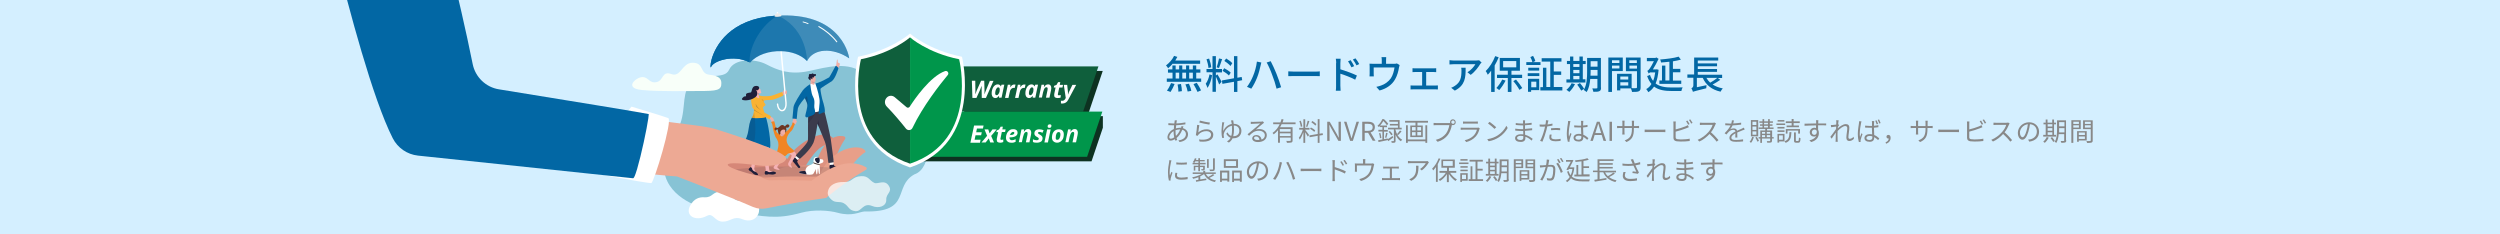 <?xml version="1.0" encoding="utf-8"?>
<!-- Generator: Adobe Illustrator 26.0.0, SVG Export Plug-In . SVG Version: 6.00 Build 0)  -->
<svg version="1.1" id="圖層_1" xmlns="http://www.w3.org/2000/svg" xmlns:xlink="http://www.w3.org/1999/xlink" x="0px" y="0px"
	 viewBox="0 0 1920 180" style="enable-background:new 0 0 1920 180;" xml:space="preserve">
<style type="text/css">
	.st0{fill:#D4EFFF;}
	.st1{clip-path:url(#SVGID_00000073722323564747523800000004940566798359159710_);}
	.st2{fill:#87C3D5;}
	.st3{fill:#F8FFF9;}
	.st4{fill-rule:evenodd;clip-rule:evenodd;fill:#FFFFFF;}
	.st5{fill:#D68778;}
	.st6{fill:#DD9280;}
	.st7{fill:#E89F89;}
	.st8{fill:#0D1B3E;}
	.st9{opacity:0.14;}
	.st10{fill:#32323F;}
	.st11{fill:#78ADD3;}
	.st12{fill:#EFAEA6;}
	.st13{fill:#FFFFFF;}
	.st14{fill:#1F1F39;}
	.st15{fill:#3B3B4C;}
	.st16{opacity:0.57;}
	.st17{opacity:0.28;}
	.st18{fill:#0267A4;}
	.st19{fill:#EEADA5;}
	.st20{fill:#F5B1B4;}
	.st21{fill:#F18524;}
	.st22{opacity:9.000000e-02;}
	.st23{fill:#6D3522;}
	.st24{fill:#1F1E39;}
	.st25{opacity:0;}
	.st26{fill:#0267A5;}
	.st27{fill:#F9B232;}
	.st28{opacity:0.16;}
	.st29{opacity:0.11;}
	.st30{fill:#F4F3F2;}
	.st31{fill:#EAEAEA;}
	.st32{fill:#4C3A33;}
	.st33{fill:#EDA994;}
	.st34{opacity:0.71;}
	.st35{opacity:0.15;}
	.st36{fill-rule:evenodd;clip-rule:evenodd;fill:#F8FFF9;}
	.st37{fill-rule:evenodd;clip-rule:evenodd;fill:#0D3221;}
	.st38{fill-rule:evenodd;clip-rule:evenodd;fill:#0F5F3C;}
	.st39{fill-rule:evenodd;clip-rule:evenodd;fill:#00964B;}
	.st40{fill:#888888;}
</style>
<rect class="st0" width="1920" height="180"/>
<g>
	<defs>
		<rect id="SVGID_1_" x="242" width="605" height="180"/>
	</defs>
	<clipPath id="SVGID_00000181807706119742253300000007039795565782302651_">
		<use xlink:href="#SVGID_1_"  style="overflow:visible;"/>
	</clipPath>
	<g style="clip-path:url(#SVGID_00000181807706119742253300000007039795565782302651_);">
		<g>
			<path class="st2" d="M713.7,101.8c-0.1,4.5-0.3,9.5-0.8,13.7c-0.8,7.4-3.5,16-10.6,18.4c-16.8,9.2-1.7,29.4-38.3,28.5
				c-3.9,0.2-9.4,4.1-20.7,1c-6.4-1.8-18.2-2.7-28,0c-19.3,5.4-28.9,2.7-49.3-0.3c-8.1-1.2-18.8-2.7-22.4-2.8
				c-3.7-0.1-29.7-7.2-33.4-28.2c-5.5-16.6,3-20.7,10.1-32.6c7.1-11.9,2.9-27.2,9-33.4c12-12.1,26.7-3.9,30.7-12.6
				c4-8.7,19.9-8.6,28.5-4.1c8.6,4.5,18.1,8.3,32.5,5.2c14.4-3.1,30.8-8,43.1,2.4c12.4,10.5,4.2,11.2,12,17.6
				C683.9,81.1,714,85.7,713.7,101.8z"/>
		</g>
		<g>
			<path class="st3" d="M711.3,78.6c4.1,0,12.5,7.3,0.5,8.4c-12,1.2-30,0.6-37.3,0.7c-11.9,0-14.9-0.4-14.8-5.3
				c0.1-2.8,1.6-8.7,7.9-9.4c6.5-0.8,2.3,4.8,10.2,5c6.8,0.2,8-6.4,14.6-6.5c7.8-0.1,6.4,7,10.9,8.2
				C708.3,80.9,707.2,78.6,711.3,78.6z"/>
		</g>
		<g transform="matrix(-1.885,0,0,1.46,1581.91,605.299)">
			<g>
				<path class="st4" d="M529.9-304.6c0,1,0.1,1.9,0.4,2.7c1,2.9,3.5,4.2,6.5,2.6c3.6-1.9,4.7,1.3,7.9,1.3c3.4,0,3.9-4.8,6.4-3.1
					c4.8,3.3,9,0,7-5.1c-1.6-4.1-4-4.8-5.9-4.6c-3.6,0.2-3-3.2-7.2-3c-1.3,0.1-2.1,0.4-2.7,0.9c-2,1.5-1.8,4.4-5.4,3.8
					C533.8-309.5,529.9-307.1,529.9-304.6z"/>
			</g>
		</g>
		<g>
			<path class="st5" d="M555,107.6c17.8,5.5,47.3,13.7,49.8,14.3c5.5-10.3,24.8-22.4,32.7-17.6c7.9,4.8-2.1,5.9-3.7,7.1
				c-8.3,2.5-16.6,18.9-16.6,18.9l-17.2,14.5l-53.6-14.8L555,107.6z"/>
		</g>
		<g>
			<path class="st6" d="M602,128.5c5.2-0.7,18.7-2.3,24.1-1.2c1.4-5.7,8.3-25.4,22-22.6c0.9,0.2,1.5,1.2,1,1.9
				c-6.6,9.5-11.3,25.4-10.6,29.2c-11.2,2.9-31.7,17.6-31.7,17.6l-26-17.1L602,128.5z"/>
		</g>
		<g>
			<path class="st7" d="M651.8,131.2c2.1-4.2,7.8-11.4,13-14.5c-0.6-5.4-19.7-6.6-32,11.3C620.5,145.9,651.8,131.2,651.8,131.2z"/>
		</g>
		<g>
			<path class="st8" d="M615,127.6"/>
		</g>
		<g class="st9">
			<path class="st10" d="M652,131.2c0,2.3-21.6,4.9-46.5,4.9c-24.9,0-45.1-1.9-45.1-4.1c0-2.3,20.2-4.1,45.1-4.1
				C630.4,127.8,652,128.9,652,131.2z"/>
		</g>
		<g>
			<path class="st3" d="M493.4,59.2c-4.8,0-14.7,8.5-0.6,9.9c14.1,1.4,35.3,0.7,43.9,0.8c14,0,17.5-0.5,17.3-6.2
				c-0.1-3.3-1.9-5.5-9.2-6.3c-7.7-0.9-3.8-9.4-13.1-9.2c-8,0.2-8.8,11.4-16.1,8.7c-7.3-2.7-5.8,4.7-11.1,6.1
				C498.7,64.4,498.2,59.2,493.4,59.2z"/>
		</g>
		<g>
			<path class="st11" d="M619,131.2"/>
		</g>
		<g>
			<g>
				<path class="st12" d="M591,89.6c1.2-0.2,2.7,0.8,3,1.6c0.4,0.9-0.2,2.2-0.7,1.4c-0.8-1.3-0.8-0.1-1.1-0.2
					c-0.5-0.3-0.8-1.4-1.1-1.5C590.9,90.8,591,89.6,591,89.6z"/>
			</g>
			<g>
				<path class="st12" d="M600.1,72.5c1.4,0.7,3.1,0.6,3.8-0.3c0.8-1,0.5-3.5-0.4-2.6c-1.5,1.4-0.9-0.6-1.3-0.5
					c-0.7,0.2-1.1,1.9-1.5,1.9C600.4,70.9,600.1,72.5,600.1,72.5z"/>
			</g>
			<g>
				<path class="st13" d="M640.1,126.9c0.1-1.1-0.1-3.9-0.1-3.9l-3,0l0.3,4.2l2,1.3L640.1,126.9z"/>
			</g>
			<g>
				<path class="st14" d="M640.3,126.4c0.3-0.1,0.2,0.2,0.3,0.7c0.3,1.1,4.2,1.1,4.8,1.2c0.3,0,0.8,1.6-0.7,1.6c-1.3,0-5.5,0-6.9,0
					c-0.3,0-0.6-0.2-0.6-0.5c-0.3-1-0.2-2.6,0.2-2.7C637.9,126.5,639,126.7,640.3,126.4z"/>
			</g>
			<g>
				<g>
					<path class="st13" d="M612.1,123.1c0.9-0.7,2.9-2.7,2.9-2.7l-1.9-2.2l-3,3l0.3,2.4L612.1,123.1z"/>
				</g>
				<g>
					<path class="st14" d="M612.7,123c0.3,0.2-0.1,0.3-0.3,0.7c-0.6,0.9,1.9,3.9,2.2,4.4c0.2,0.3-0.7,1.7-1.7,0.5
						c-0.8-1-3.6-4.2-4.5-5.3c-0.2-0.2-0.2-0.6,0-0.8c0.6-0.9,1.9-1.9,2.2-1.6C611,121.2,611.6,122.2,612.7,123z"/>
				</g>
			</g>
			<g>
				<path class="st15" d="M632.4,83.2c1.7,4.7,5.4,21.7,5.7,24.1c0.3,2.5,2.3,16.5,2.2,17.3c-2.9,0.6-4.1,0.5-4.1,0.5
					c-0.3-2-1.3-12.8-2.7-16.3c-1.4-3.5-5.6-13.7-5.6-13.7c-0.9,4.5-1.4,9.8-3.2,14.6c-2.8,6.1-10.4,12.3-10.4,12.3
					c-2.1-1.3-3.4-2.6-3.1-2.7c1.7-2.2,8.9-8.8,9.3-11.4c0.3-2.7-0.4-15.8,0.6-22.2c0.1-0.7,9.4-2,9.4-2L632.4,83.2z"/>
			</g>
			<g>
				<path class="st12" d="M625.1,67.6l-2.5-1c0.1-1.2-0.3-4.1,0-5.2c0.3-1.2,0.4-1.1,0.4-1.1l1.7,1.3l0.8,0.6c0,0-0.2,0.5,0,1.3
					c0.1,0.6,0.3,1.3,0.8,2.2C626.6,66.4,625.1,67.6,625.1,67.6z"/>
			</g>
			<g class="st9">
				<path class="st14" d="M625.5,62.2c0,0-0.1,0.6,0,1.4c-1.7,0.6-2.5-0.8-2.1-1.2c0.3-0.3,1.3-0.8,1.3-0.8L625.5,62.2z"/>
			</g>
			<g>
				<g>
					<path class="st12" d="M625.8,58.5c0.1,0.9,1.2,2.5,0.6,2.5c-0.6,0,0.3,1.8-0.3,1.9c-1.5,0.2-3.4-0.6-3.6-1.4
						c-0.3-0.7-0.3-2.8-0.3-2.8L625.8,58.5z"/>
				</g>
				<g>
					<path class="st14" d="M624.3,59.5c0.5,0,0.5,0.1,0.8-0.1c0.3-0.2-0.3-0.6,0.3-0.8c0.6-0.2,1.3-0.3,1.3-1c0-1-0.9-0.8-1.5-0.6
						c-0.4,0.1-0.5-0.7-1.2-0.6c-0.6,0.1-0.5,0.4-1,0.5c-0.3,0.1-1-0.4-1.4,0c-0.8,0.8,0,1.6-0.7,2.4c-0.8,0.9,1.4,2.6,1.6,2.4
						c0.3-0.3-0.2-1.1,0-1.4c0.4-0.3,0.5,0,0.8,0.3c0.4,0.3,1.1,0.3,0.6-0.4C623.5,59.6,623.9,59.5,624.3,59.5z"/>
				</g>
			</g>
			<g>
				<path class="st12" d="M641.2,52.9c0.3-0.6,0.1-1,0.6-1.7c0.4-0.7,0.3-0.8,0.5-1.8c0.1-0.6,0.4-3.6,0.6-3.7
					c0.8-0.2,0.2,2.3,0.7,2.4c1.5,0.4,1.5,0.6,1.3,1.8c-0.1,0.6-0.3,0.6-0.9,1.9c-0.4,0.8-0.6,1.7-0.8,1.9S641.2,52.9,641.2,52.9z"
					/>
			</g>
			<g class="st16">
				<path class="st14" d="M629.4,98.5c-0.9-1.9-1.5-3.4-1.5-3.4c0.3-1.4,0.4-2.9,0.4-2.9S629.3,96.1,629.4,98.5z"/>
			</g>
			<g class="st17">
				<path class="st14" d="M620.6,94.7c1.1-1,4.3-4.4,5.3-8l-4.9-0.1C620.7,88.9,620.6,91.8,620.6,94.7z"/>
			</g>
			<g>
				<path class="st13" d="M622.5,64.6c0.9-0.5,1.7,0.6,2.5,0.5c0.5-0.1,0.4-0.5,0.5-0.8c0.1-0.2,0.4-0.1,0.8-0.2
					c1-0.2,6.1,19.9,6.1,19.9s-2.6,1.5-4.7,1.9c-2.1,0.5-5.6,0.5-5.7-0.2c-0.1-0.7-1.2-19.6-1.2-19.6S621.5,65.1,622.5,64.6z"/>
			</g>
			<g>
				<path class="st18" d="M624.6,74.7c1.6,2.9,0.5,6.3,0.8,7.9c0.3,1.6,1.2,3.8,0,5c-1.2,1.2-4.2,1.9-4.8,2.3
					c-0.7,0.5-2.3,0.4-2.1-1.2c0.1-1.3,1.8-6.2,1.5-8.5c-0.1-0.5-0.2-1-0.3-1.3c-0.1-0.2-0.2-0.5-0.3-0.7c-0.5-1.1-1-2.2-1.2-2.7
					l0,0c0-0.1,0-0.1,0-0.2c0,0,0,0,0,0c-0.4,0.4-4.6,4.9-5.4,7.9c-0.8,4.3-0.6,7.6-1.1,8.2c-1.3-0.2-2.4,0-3.1-0.4
					c0,0,0.5-5.9,0.8-8.7c0.3-2.6,4.9-9.8,7.2-13c1.6-2.1,5.6-4.8,5.6-4.8C622.7,65.8,622.6,71.1,624.6,74.7z"/>
			</g>
			<g class="st17">
				<path class="st14" d="M618.3,75.3l0,0.2l0,0c0.2,0.5,0.7,1.6,1.1,2.6c0.1,0.2,0.2,0.5,0.3,0.7c0.1,0.3,0.2,0.7,0.3,1.3
					c0.1,0.5,0.2,0.9,0.3,1.5c0-0.1,0-0.2,0-0.3c0.2-0.7-0.1-6.4-0.5-7.5C619.9,73.9,618.7,74.7,618.3,75.3z"/>
			</g>
			<g>
				<path class="st18" d="M626.2,64.1c3.8-0.7,8.9-3.8,10.6-4.7c0.8-0.9,4.9-8.9,5.1-8.9c0.3,0,2.3,1.5,2,2.1
					c-0.2,0.7-2.5,7.8-4.9,9.6c-2,1.5-8.8,5.3-8.9,6.1c-0.1,1.2,1.3,8,1.8,9.3c0.5,1.3,2.6,8.7,1,8.7c-1.6,0-3.5,1.9-4.1,1.2
					c-0.5-0.6,1.2-8.3,0.5-11.7c-0.7-3.4-0.7-4.2-1.9-8"/>
			</g>
			<g>
				<path class="st19" d="M608.8,93.5c0,0.4,0,0.8,0,1.1c0,0.3,0.2,0.6,0.4,0.8c0.5,0.3,1.9,0,2.2-0.4c0.1-0.2,0.1-0.4,0-0.6
					c-0.1-0.2-0.2-0.4,0-0.5c0.3,0,0.3,0,0.8,0c0.4,0-0.4-0.4-0.6-1.3c-0.2-0.8-0.1-0.8-0.2-1.3c-0.9-0.1-1.6-0.1-2.2-0.1
					C609.2,91.7,608.8,92.7,608.8,93.5z"/>
			</g>
			<g>
				<g>
					<path class="st20" d="M606.5,114.4c2.8,1.5,5.4,2.7,4.8,4.7c-0.6,2-4.6,6.7-4,7.5c1,1.4,1.1,2.7,0.3,2.2c-2-1.3-3-2.3-1.8-4.3
						c1.2-2.1,2.6-5,2-5.4c-0.7-0.6-4-2.8-4-2.8L606.5,114.4z"/>
				</g>
				<g>
					<path class="st20" d="M600.8,118.3c0.5,2.7,0.2,3.4-0.3,4.5c-0.5,1-4,5.2-3.5,5.8c0.5,0.6,2.3,1.8,1.5,1.9
						c-0.9,0.1-4.5-0.6-4.4-1.7s3.8-5.7,3.7-7c-0.2-1.3-0.4-2.9-0.4-2.9L600.8,118.3z"/>
				</g>
				<g>
					<path class="st12" d="M608.9,94.7c0-0.9-0.3-1.7,0-1.8c0.5-0.2,0.4,1.1,1.3,0c0.4-0.5,1.9,0.1,1.3,0.9
						c-0.7,0.8-1.3,1.8-1.3,1.8L608.9,94.7z"/>
				</g>
				<g>
					<path class="st12" d="M594.3,93.6c0.2-0.9,0.1-1.5-0.1-1.7c-0.4-0.3,0,0.7-0.5-0.3c-0.1-0.2-0.2-0.9-0.5-1
						c-0.3,0-0.2,0.4-0.5,0.7c-0.3,0.4-0.8,0.6-0.5,1.3c0.4,1,0.7,1.5,0.7,1.5L594.3,93.6z"/>
				</g>
				<g>
					<path class="st21" d="M602.1,102c1.4-0.9,3.1-1.7,4.3-3.4c2.1-2.9,2.1-3.3,2.1-4c0-1.1,1.3-0.4,2,0.8c-0.8,1.1-1.2,3.8-2.8,5.2
						c-0.9,0.8-4.7,4.7-3.3,8.9c1.4,4.4,5.9,5.1,5.3,6.8c-0.6,1.4-4.1,1-5,2c-1,1.1-1.2,1.7-3.5,1.9c-2.3,0.2-4.3,2.1-4.6-0.5
						c-0.6-4.8,3.7-8-0.9-14.3c-0.4-0.6-1.9-4.7-2.3-8.4c-0.3-2.5-1.2-3.1-1.2-3.1c0-0.4,1.9-1,2.5-0.6c0.3,1.5,0.8,2.6,1.2,5.4
						c0.2,1.5,0,1.9,0.8,3.1C598.3,104.1,602.1,102,602.1,102z"/>
				</g>
				<g>
					<path class="st12" d="M602.1,100.9c-0.3,1.7-0.7,2.5-0.4,3c0.3,0.5-0.1,0.7-0.6,0.7c-0.2,0-0.8,0.3-1.4-0.2
						c-0.5-0.4-0.5-0.8-0.5-0.8s-0.3-2,0.5-3.7C600.5,98.1,602.1,100.9,602.1,100.9z"/>
				</g>
				<g class="st22">
					<path class="st14" d="M601.1,104.6C601.1,104.6,601,104.6,601.1,104.6c-0.8-0.5-1.4-1-1.1-2.1c0.3-0.9,1.2-0.2,1.7,0.4
						c-0.1,0.5-0.1,0.8,0,1C601.9,104.3,601.6,104.6,601.1,104.6z"/>
				</g>
				<g>
					<g>
						<path class="st12" d="M603,100.4c0.1-0.6-0.5-1.2-0.7-1.4c-0.2-0.2-1.7,0-2.1,0c-0.4,0-0.2,1.1-0.4,1.6
							c-0.1,0.4-0.7,0.5-0.5,1.1c0.1,0.2,0.1,0.4,0.1,0.6c0.7,0.7,2,1.5,2.7,1.2c0.6-0.2,0.9-1.2,1-2.1
							C602.9,101.2,603,100.6,603,100.4z"/>
					</g>
					<g>
						<path class="st23" d="M605.1,95.5c-0.8-0.2-1.7,0.8-2.2,1.4c-0.1,0.1-0.3,0.1-0.4,0c-0.3-0.3-0.8-0.9-1.6-0.9
							c-0.7,0-1.3,0.2-1.7,0.8c-0.4,0.4-0.7,0.6-1.1,0.9c-0.1,0.1-0.1,0.1-0.2,0.2c-0.3,0.3-0.7,0.5-1.1,0.3c-0.9-0.4-1.1-0.5-1.6,0
							c-0.5,0.5-0.5,1-0.2,1.6c0.5,0.9,1.2,0,1.7-0.4c0.2-0.2,0.6,0,0.6,0.3c0,0.2,0,0.4,0.1,0.6c0.3,1.2,0.3,3.1,1.5,3
							c0.2,0,0.5-0.5,0.5-1c0-0.2,0-0.4-0.1-0.6c-0.2-0.6,0.3-0.7,0.5-1.1c0.1-0.4,0.5-0.7,0.9-0.9c0.6-0.3,1.5-0.3,1.8-0.1
							c0.2,0.1,0.7,0.2,0.6,0.8c0,0.1-0.1,0.8,0.1,0.9c0,0.1-0.1,0.4-0.1,0.6c0,0.1,0.6-0.5,0.6-0.7c0-0.4,0.6-1.7,0-2.9
							c-0.1-0.2,0.1-0.3,0.2-0.3c0.7,0.2,1.7,0.1,2.2-0.8C606.3,96.7,606.4,95.8,605.1,95.5z"/>
					</g>
				</g>
			</g>
			<g>
				<path class="st20" d="M582.7,105.1c0.6,3,0.8,5.5,0.3,7.8c-0.5,2.3-4,16.5-3.8,16.9c0.2,0.4,1.2,2.2,1.4,2.6
					c0.2,0.4-4.6-1.3-4.6-2.2c0-0.9,0.3-0.4,0.8-1.8c0.5-1.3,1.2-6.1,1.3-7.1c0.1-1-0.1-10.9,0.3-12S582.7,105.1,582.7,105.1z"/>
			</g>
			<g>
				<path class="st24" d="M576.4,128.4c0.1-0.1,0.3-0.1,0.4,0c0.5,0.4,0.7,0.9,0.8,1.1c0.1,0.4,0.1,1,1,1.7s1.8,0.7,2.1,1
					c0.3,0.3,1.9,1.6,1.4,2.1c-0.6,0.5-2.6-0.1-3.3-0.7c-0.7-0.6-2.3-2.2-2.3-2.1c-0.2,0.2-0.3,0.1-0.3,0.1
					c-0.5-0.5-1.3-1.1-1.3-1.3c0-0.2,0.3-0.9,0.7-1.2C575.7,128.9,576.2,128.6,576.4,128.4z"/>
			</g>
			<g>
				<path class="st20" d="M584.1,106.6c0,0.4,0.4,2.7,0.8,5.5c0.1,0.8,0.3,1.7,0.4,2.6c0.7,4,1.4,8.1,1.5,8.6c0.3,1,1.3,5.8,1.3,7.2
					c-0.1,1.5-0.5,1.1-0.2,2s6.5,0,6.2-0.4c-0.4-0.4-2.8-0.8-3.2-1.1c-0.3-0.2-0.9-9.7-1.4-16.6c-0.1-0.9-0.1-1.8-0.2-2.6
					c-0.2-2-0.3-3.5-0.3-4.1c-0.3-2.4-1.4-1.8-3.4-1.8C585.6,105.9,584,105.4,584.1,106.6z"/>
			</g>
			<g>
				<path class="st24" d="M587.7,131.5c0-0.1,0.2-0.2,0.3-0.2c0.7,0,1.2,0.2,1.4,0.3c0.3,0.2,0.8,0.7,1.9,0.6c1.2-0.1,2-0.5,2.4-0.5
					c0.4,0,2.4,0.4,2.3,1.2c-0.2,0.8-1.9,1.2-2.9,1.2c-0.9,0-3.4-0.4-3.4-0.3c0,0.3-0.2,0.3-0.2,0.3c-0.7,0-1.7,0-1.9-0.1
					c-0.2-0.1-0.4-0.9-0.3-1.4C587.4,132.4,587.6,131.8,587.7,131.5z"/>
			</g>
			<g class="st25">
				<path class="st14" d="M578.1,114c1.4,0.5,3.4,0.5,4.5,0.6c0.3-1.1,0.3-1.3,0.4-1.7c0-0.1,0-0.2,0.1-0.2l-3.7-1l-1.2,1.4
					C578.1,113.4,578.1,113.7,578.1,114z"/>
			</g>
			<g class="st25">
				<path class="st14" d="M584.9,112c0.1,0.8,0.2,1.5,0.4,2.4c1.2-0.5,2.9-0.3,4.2-0.1c-0.1-0.9-0.1-1.8-0.2-2.6l-0.2-0.7L584.9,112
					z"/>
			</g>
			<g>
				<path class="st26" d="M569.8,111.5c1.3,1.6,5.3,0.4,6.8,1.2c0.2,0.1,0.7,0.3,1.2,0.4c1.8,0.5,5,1,6.3,0.6
					c1.7-0.4,3.3-2.1,7.3,0.1c1-3.6-1.5-19.7-3.3-23.9v0c-0.1-0.2-0.2-0.4-0.3-0.6c0,0-4.4-2.6-8.3-0.6c-0.6,0.3-1.3,0.8-1.9,1.4
					c0,0,0,0,0,0C573.6,96.5,576.7,103.2,569.8,111.5z"/>
			</g>
			<g>
				<path class="st27" d="M590.9,91.7c0.1,0.1,1.3-2.2,1.1-2.5c-0.2-0.3-3.1-1.7-3.4-1.9c-1-0.6-4.3-2.4-5.6-3.7
					c-1-0.9-1.8-1.9-5.2-3.9c1.6,1.7,1.3,4.8,1.1,6.2c-0.2,1.7-0.7,3.2-1.4,4.2c0,0,0,0,0,0c-0.3,0.5,1.3,0.7,3.2,0.7
					c2.9,0,6.7-0.3,7.1-0.7c0-0.1,0.1-0.1,0.1-0.2c0.2-1.3-2-6.3-1.9-7.2c0-0.9,1.8-1.4,1.9-2.1c0.1-0.7-1.1-1.4-1.4-2.8
					c-0.3-1.3,5.6-0.9,6.8-1.2c3-0.6,8.1-3.1,8.1-3.1s-0.3-2.9-0.9-2.8c-0.6,0.1-6.6,2.5-7.8,2.8c-1.2,0.3-7.2,0.8-9.1-0.1
					c0,0-1.8-0.3-2.7-0.2c-0.9,0.1-3.2,1.8-3.8,2.6c-0.7,0.9,0.1,4.3,0.9,7.1C578.6,84.5,590.6,91.4,590.9,91.7z"/>
			</g>
			<g>
				<path class="st20" d="M582.9,71.4c-0.3,1.5-0.2,2.3,0,2.7c0.2,0.4,0.5,1.4,0,1.4c-0.2,0-1.6-0.6-2.2-1c-0.5-0.4-0.8-1.1-0.8-1.1
					s1.1-1.9,1.9-3.5C582.6,68.4,582.9,71.4,582.9,71.4z"/>
			</g>
			<g class="st17">
				<path class="st14" d="M582.7,72.9c0-0.2,0-0.4,0.1-0.7c0-0.1,0.1-0.7,0.1-0.8c-0.1-0.1-0.2-0.2-0.3-0.2c-0.1,0-0.4,0-0.5-0.1
					c-0.2-0.2-0.5,0.4-0.4,0.8C581.8,72,582.3,72.6,582.7,72.9z"/>
			</g>
			<g class="st17">
				<path class="st14" d="M584.4,84.7c-3-2.6-3-3.1-4.1-5.1c0.3,2.3,0.5,2.1,0.6,2.4C581.1,82.4,583.3,84,584.4,84.7z"/>
			</g>
			<g class="st17">
				<path class="st14" d="M587.3,89.5c0,0-8.2-5.3-8.2-5.5c0,0.3,0,0.6,0,0.8C579.3,84.7,587.2,89.5,587.3,89.5z"/>
			</g>
			<g class="st17">
				<path class="st14" d="M584.8,76.2c1.5,1.3,1.4,1.3,2,2.4c-0.5-1.2-0.8-1.8-0.8-1.8S585.1,76.2,584.8,76.2z"/>
			</g>
			<g class="st28">
				<path class="st14" d="M569.8,111.5c1.3,1.6,5.3,0.4,6.8,1.2c0.2,0.1,0.7,0.3,1.2,0.4c2.8-6.1,2.6-15.5,1.9-22.3
					c-0.1-0.7-0.2-1.5-0.2-2.1c-0.1-1.1-0.3-2-0.4-2.8c-0.2,1.7-0.7,3.2-1.4,4.2c0,0,0,0,0,0C573.6,96.5,576.7,103.2,569.8,111.5z"
					/>
			</g>
			<g>
				<g>
					<g>
						<path class="st20" d="M582.8,67.5c0.8,1.1,1.7,1.3,1.3,1.6c-0.3,0.2,1.4,2.4,0,2.6c-1.4,0.2-2.6-0.1-3.2-1.4c-0.6-1.3-1-2-1-2
							L582.8,67.5z"/>
					</g>
					<g>
						<path class="st14" d="M583.1,67.6c-0.2,0.8-0.7,1.2-0.9,1.6c-0.1,0.2-0.5,0.2-0.6,0.1c-0.2-0.2-0.5-0.1-0.7,0.1
							c-0.3,0.3,0.2,0.6,0.4,0.8c0.2,0.2,0.2,0.5,0.2,0.7c-0.3,0.9,1.3,2.6-3.3,4.9c-1.2,0.6-2.4,0.9-3.6,1.1
							c-2.4,0.4-4.5,0.1-4.8-0.6c-0.2-0.5,0.7-1.5,1.4-2c0.7-0.5,1.1,0,1.6-0.4c0.6-0.4-0.7-1.8,1.3-2.4c2-0.6,2.2-0.2,2.8-0.7
							c0.5-0.5,0.5-4.2,2.9-4.7c1.7-0.4,2.6,0.2,3,0.6C582.8,67,583.1,67.4,583.1,67.6z"/>
					</g>
				</g>
			</g>
		</g>
		<g>
			<g>
				<path class="st13" d="M600.6,85.5c-0.4,0-0.9-0.1-1.3-0.3c-1.5-0.8-2.5-2.7-2.7-5.2c0-0.3,0.2-0.6,0.5-0.6
					c0.3,0,0.6,0.2,0.6,0.5c0.1,2.1,0.9,3.7,2,4.3c0.6,0.3,1.3,0.3,1.8-0.1c1.2-0.8,1.8-2.7,1.6-5.2c-0.3-3.7-6.5-68.5-6.6-69.1
					c0-0.3,0.2-0.6,0.5-0.6c0.3,0,0.6,0.2,0.6,0.5c0.1,0.7,6.3,65.5,6.6,69.2c0.2,2.9-0.6,5.2-2.1,6.2
					C601.7,85.3,601.2,85.5,600.6,85.5z"/>
			</g>
			<g>
				<path class="st18" d="M546.1,51.4c1.8-4.6,17-9.8,29.1-3.7c0.3,0.1,0.6,0.3,0.9,0.4c5.1-6.1,14.7-9.1,24-8.8
					c7.6,0.2,15,2.7,19.7,7.6c5-10,20.1-10.5,32.4-2.1c0,0-4.3-34.2-52.1-32.9c-0.9,0-1.7,0.1-2.6,0.1c0,0-0.1,0-0.1,0
					c-0.3,0-0.5,0-0.8,0c-0.6,0-1.2,0.1-1.7,0.1c0,0,0,0-0.1,0c-34.3,2.7-45.3,23-48.3,33.4C545.3,50.1,545.6,52.7,546.1,51.4z"/>
			</g>
			<g class="st29">
				<path class="st30" d="M546.1,51.4c1.8-4.6,17-9.8,29.1-3.7c0.3,0.1,0.6,0.3,0.9,0.4c5.1-6.1,14.7-9.1,24-8.8
					c7.6,0.2,15,2.7,19.7,7.6c5-10,20.1-10.5,32.4-2.1c0,0-4.3-34.2-52.1-32.9c-0.9,0-1.7,0.1-2.6,0.1c0,0-0.1,0-0.1,0
					c-0.3,0-0.5,0-0.8,0c-0.6,0-1.2,0.1-1.7,0.1c0,0,0,0-0.1,0c-34.3,2.7-45.3,23-48.3,33.4C545.3,50.1,545.6,52.7,546.1,51.4z"/>
			</g>
			<g>
				<path class="st18" d="M546.1,51.4c1.8-4.6,17-9.8,29.1-3.7c0.3-0.5,0.5-1.1,0.5-1.7C576,35,584.6,19,597.4,12
					c-0.3,0-0.5,0-0.8,0c-0.6,0-1.2,0.1-1.7,0.1c-34.4,2.7-45.4,23-48.3,33.4C545.3,50.1,545.6,52.7,546.1,51.4z"/>
			</g>
			<g>
				<g>
					<path class="st13" d="M620.6,18.5c0.1,0,0.3-0.1,0.3-0.2c0.1-0.2,0-0.4-0.2-0.5c-1.4-0.6-2.7-1-3.9-1.3c-0.2,0-0.4,0.1-0.4,0.3
						c0,0.2,0.1,0.4,0.3,0.4c1.2,0.3,2.5,0.7,3.8,1.3C620.5,18.5,620.5,18.5,620.6,18.5z"/>
				</g>
			</g>
			<g>
				<g>
					<path class="st13" d="M642.7,32.5c0.1,0,0.1,0,0.2-0.1c0.2-0.1,0.2-0.3,0.1-0.5c-3.4-4.5-8.5-8.8-13.9-11.8
						c-0.2-0.1-0.4-0.1-0.6,0.1c-0.1,0.2-0.1,0.4,0.1,0.5c5.3,3,10.3,7.2,13.7,11.6C642.4,32.4,642.5,32.5,642.7,32.5z"/>
				</g>
			</g>
			<g>
				<path class="st31" d="M594.8,12.5c0,0.2,0.5,0.3,1.1,0.4c0.5,0,1.1,0.1,1.6,0c0.5,0,0.9-0.1,1.3-0.2c0.7-0.1,1.2-0.3,1.3-0.6
					c0-0.1,0-0.1,0-0.2c0-0.2-0.1-0.4-0.3-0.6c-0.4-0.6-1.4-1.1-2.5-1.1c0,0,0,0,0,0c-1.5,0-2.3,1.2-2.4,2
					C594.8,12.3,594.8,12.4,594.8,12.5z"/>
			</g>
		</g>
		<g>
			<path class="st7" d="M628.4,135.9c-12.9-0.4-34.7-1.1-44.6,1.8c-9.9,2.9,6.7,9.9,6.7,9.9l31.7-5.6L628.4,135.9z"/>
		</g>
		<g>
			<path class="st12" d="M603.7,69.5c-0.8,0.6-0.8,1.9-0.6,2.3c0.2,0.4,0.4,0.7,0.8,0.6C604.2,72.2,603.7,69.5,603.7,69.5z"/>
		</g>
		<g>
			<g>
				<g>
					<path class="st13" d="M619.3,133.9C619.3,133.9,619.3,133.9,619.3,133.9c1.1,0.4,3.5,0.4,4.7,0c1.2-0.4,2.4-4.1,2.4-4.1
						s0.3,4,0.9,4.1c0.7,0.2,0.6-4.5,0.9-4.7c0.3-0.1,0.3,4.5,1.1,4.6c0.7,0,0.3-6.6,0.1-7.6c-0.1-1,3.6-0.6,2.9-2.9
						c-0.3-1.1-1.1-1-2.1-1.1c-1-0.1-1-1.7-3-1.7c-3,0-2.4,3.3-2.4,3.9c-0.1,2.9-5.6,1.6-6.2,6.6c0,0.2-0.1,0.3-0.2,0.3
						c-0.7,0-4.8,0.2-4.8,0.7C613.7,133.5,618.5,133.7,619.3,133.9z"/>
				</g>
				<g>
					<path class="st14" d="M619.3,133.9c0.2-0.6-0.2-1.3-0.8-2.6c-0.7,0-4.5,0-4.8,0.7C613,133.3,618.5,133.7,619.3,133.9z"/>
				</g>
				<g>
					<path class="st32" d="M629.4,126.2c-0.2,0-3.9-1.1-4.6-1.5c-0.3-0.1-0.2,0.6-0.2,0.6s1.3,0.9,4.9,1.5
						C630,126.8,629.7,126.2,629.4,126.2z"/>
				</g>
			</g>
			<g>
				<path class="st14" d="M629.3,121.3c0.7,2.3,0,3.9-0.9,4.1s-2.7-2-2.5-3.2S629.1,120.6,629.3,121.3z"/>
			</g>
		</g>
		<g>
			<path class="st33" d="M283.7,54.7l40.7,56.3c26.1,4.5,170,23.2,195.5,24.5c0,0,38.3,14.7,58.3,23.4c3.2,1.4,6.8,1.8,10.2,1.1
				c10.1-2,32.4-6.2,46.1-8c0,0,12.7-11.3,30.7-21.7c0.7-0.4,0.6-1.5-0.1-1.9c-14.7-8.2-30.2,1.8-41.9,10.4
				c-7.8-0.3-22.6-0.7-31.5-0.3c-3.3,0.2-6-2.5-9.1-3.3c-24.4-5.6-38.2-13.3,0.3-8.1c7.3,1,19.2-0.4,20.8-4.9
				c1.4-3.9-19.1-12.1-54.7-23.2c-9.3-2.9-36.1-4.6-42.6-6.8C484.1,85,307.3,62.4,283.7,54.7z"/>
		</g>
		<g>
			<path class="st13" d="M513.2,90.7c3.6,1.5-10.9,49.4-13,49.9c-2.1,0.5-56.7-9.9-56.7-9.9l41.5-48.8
				C484.9,81.9,509.5,89.2,513.2,90.7z"/>
		</g>
		<g>
			<path class="st18" d="M498.2,87.6c-0.4-0.3-62.2-10.5-115-19c-10.1-1.6-18.2-9.4-20.2-19.5C352.9-1.3,335.3-69.1,335.1-70
				c-0.1-0.3-32,4.1-56.3,7.4c-14.5,2-24,16.1-20.5,30.3c9.5,38.3,27.8,107.9,43.3,138.4c3.8,7.5,11.1,12.5,19.4,13.4
				c39.1,4.1,164.2,17.3,165.2,17.4c0.5,0,1.2-1.3,2-3.7c0.3-1,0.7-2.1,1.1-3.4c0,0,0,0,0,0c3.2-10.8,7.5-31,8.6-38.9
				c0.2-1.3,0.3-2.2,0.3-2.8C498.3,87.8,498.2,87.7,498.2,87.6z"/>
		</g>
		<g transform="matrix(1,0,0,1,237.247,166.78)" class="st34">
			<g>
				<path class="st4" d="M398.9-20.9c-0.7,2.3-1,4.5,2.7,7.7c2.9,2.5,5.9,0.8,9,2.4c4.2,2.2,3.7,5.7,9.2,6.2c4.7,0.4,5.8-6.8,12.7-4
					c5.2,2.2,11.1,0.2,10.9-4.8c-0.2-5,5.1-5.9,1.9-10.8c-3.2-5-8.5-0.9-11-2.1c-3.9-1.8-4.4-5.5-10.1-5.2
					c-7.4,0.3-6.6,4.8-13.3,4.5C404.8-27.2,400.1-24.8,398.9-20.9z"/>
			</g>
		</g>
		<g class="st35">
			<path class="st36" d="M597.4,12C597.4,12.1,597.4,12.1,597.4,12c0.6,0.3,1,0.5,1.5,0.7c21.1,10.7,20.9,34.1,20.9,34.1
				c5-10,20.1-10.5,32.4-2.1c0,0-4.3-34.2-52.1-32.9c0-0.2-0.1-0.4-0.3-0.6L597.4,12L597.4,12z"/>
		</g>
	</g>
	<g style="clip-path:url(#SVGID_00000181807706119742253300000007039795565782302651_);">
		<polygon class="st37" points="731.7,54.5 846.9,54.5 835.2,89.2 741.5,89.2 		"/>
		<polygon class="st37" points="716.9,89.2 850,89.2 838.3,123.9 708.7,123.9 		"/>
		<polygon class="st38" points="728.3,51 843.6,51 831.8,85.7 738.1,85.7 		"/>
		<polygon class="st39" points="713.5,85.7 846.6,85.7 834.9,120.4 711,120.4 		"/>
		<path class="st4" d="M738.8,43.6c-25.7-5.1-39.9-17.8-39.9-17.8v0c0,0-14.2,12.6-39.9,17.8c0,0-16.6,66,39.9,85v0
			C755.4,109.6,738.8,43.6,738.8,43.6z"/>
		<path class="st38" d="M698.9,28.7c0,0-13.4,11.9-37.7,16.8c0,0-15.7,62.3,37.7,80.2V28.7z"/>
		<path class="st39" d="M698.9,28.7c0,0,13.4,11.9,37.7,16.8c0,0,15.7,62.3-37.7,80.2V28.7z"/>
		<path class="st13" d="M681,75L681,75c1.6-1.8,4.3-1.9,6.1-0.4l9.1,7.7c0.8,0.7,1.9,0.5,2.5-0.4c3.5-5.5,15.7-23.3,27.1-27.3
			c1.8-0.6,3.3,1.5,2.1,3c-6,7.2-19.2,24-27.1,40.6c-0.9,2-3.6,2.3-5,0.6c-3.7-4.7-10.2-12.4-14.7-16.9C679.2,80,679.1,77,681,75z"
			/>
		<g>
			<path class="st13" d="M746.8,75.1l-0.4-13.1h2.6l0.1,7.1c0,0.5,0,1,0,1.5c0,0.6-0.1,1.1-0.1,1.6h0.1c0.2-0.5,0.4-1,0.6-1.5
				c0.2-0.5,0.4-1,0.5-1.4l3.3-7.3h2.4l0.2,7.3c0,0.2,0,0.5,0,0.8c0,0.3,0,0.7,0,1.1c0,0.4,0,0.7-0.1,1.1h0.1c0.2-0.5,0.3-1,0.6-1.6
				c0.2-0.6,0.4-1.1,0.6-1.5l2.9-7.1h2.8l-5.8,13.1H754l-0.1-5.9c0-0.5,0-1,0-1.3c0-0.4,0-0.7,0-1s0-0.6,0-0.9h-0.1
				c-0.3,1-0.7,1.9-1,2.7l-2.9,6.4H746.8z"/>
			<path class="st13" d="M764.4,75.3c-0.5,0-0.9-0.1-1.4-0.4c-0.4-0.2-0.8-0.6-1-1.2c-0.3-0.5-0.4-1.2-0.4-2.1
				c0-0.8,0.1-1.6,0.3-2.4s0.5-1.5,0.9-2.2c0.4-0.7,0.9-1.2,1.5-1.6c0.6-0.4,1.2-0.6,1.9-0.6c0.6,0,1.1,0.1,1.5,0.4s0.7,0.6,0.9,1.1
				h0.1l0.5-1.3h2.1l-2.1,10h-2l0.1-1.3h-0.1c-0.4,0.4-0.8,0.8-1.2,1.1C765.6,75.2,765,75.3,764.4,75.3z M765.4,73.1
				c0.4,0,0.7-0.1,1-0.4c0.3-0.3,0.6-0.7,0.8-1.1c0.2-0.5,0.4-0.9,0.5-1.5c0.1-0.4,0.1-0.9,0.1-1.5c0-0.4-0.1-0.8-0.3-1.1
				c-0.2-0.3-0.5-0.4-0.9-0.4c-0.3,0-0.6,0.1-0.9,0.4c-0.3,0.3-0.5,0.6-0.7,1c-0.2,0.4-0.4,0.9-0.5,1.4c-0.1,0.5-0.2,1-0.2,1.6
				C764.3,72.6,764.7,73.1,765.4,73.1z"/>
			<path class="st13" d="M771.9,75.1l2.1-10h2l-0.2,1.8h0.1c0.4-0.6,0.9-1.1,1.4-1.5s1.1-0.5,1.7-0.5c0.1,0,0.3,0,0.5,0
				c0.2,0,0.3,0,0.4,0.1l-0.6,2.6c-0.1,0-0.2-0.1-0.4-0.1c-0.2,0-0.3,0-0.5,0c-0.7,0-1.3,0.3-1.8,0.8c-0.5,0.5-0.9,1.3-1.1,2.4
				l-1,4.5H771.9z"/>
			<path class="st13" d="M779.6,75.1l2.1-10h2l-0.2,1.8h0.1c0.4-0.6,0.9-1.1,1.4-1.5s1.1-0.5,1.7-0.5c0.1,0,0.3,0,0.5,0
				c0.2,0,0.3,0,0.4,0.1l-0.6,2.6c-0.1,0-0.2-0.1-0.4-0.1c-0.2,0-0.3,0-0.5,0c-0.7,0-1.3,0.3-1.8,0.8c-0.5,0.5-0.9,1.3-1.1,2.4
				l-1,4.5H779.6z"/>
			<path class="st13" d="M790.3,75.3c-0.5,0-0.9-0.1-1.4-0.4c-0.4-0.2-0.8-0.6-1-1.2c-0.3-0.5-0.4-1.2-0.4-2.1
				c0-0.8,0.1-1.6,0.3-2.4s0.5-1.5,0.9-2.2c0.4-0.7,0.9-1.2,1.5-1.6c0.6-0.4,1.2-0.6,1.9-0.6c0.6,0,1.1,0.1,1.5,0.4s0.7,0.6,0.9,1.1
				h0.1l0.5-1.3h2.1l-2.1,10h-2l0.1-1.3h-0.1c-0.4,0.4-0.8,0.8-1.2,1.1C791.4,75.2,790.9,75.3,790.3,75.3z M791.3,73.1
				c0.4,0,0.7-0.1,1-0.4c0.3-0.3,0.6-0.7,0.8-1.1c0.2-0.5,0.4-0.9,0.5-1.5c0.1-0.4,0.1-0.9,0.1-1.5c0-0.4-0.1-0.8-0.3-1.1
				c-0.2-0.3-0.5-0.4-0.9-0.4c-0.3,0-0.6,0.1-0.9,0.4c-0.3,0.3-0.5,0.6-0.7,1c-0.2,0.4-0.4,0.9-0.5,1.4c-0.1,0.5-0.2,1-0.2,1.6
				C790.2,72.6,790.6,73.1,791.3,73.1z"/>
			<path class="st13" d="M797.8,75.1l2.1-10h2l-0.2,1.8h0.1c0.4-0.6,0.8-1.1,1.3-1.5c0.5-0.4,1.1-0.6,1.8-0.6c0.9,0,1.5,0.3,1.9,0.8
				c0.4,0.5,0.6,1.2,0.6,2.1c0,0.4-0.1,1-0.2,1.6l-1.2,5.7h-2.7l1.2-5.8c0.1-0.4,0.1-0.8,0.1-1.1c0-0.7-0.3-1.1-1-1.1
				c-0.4,0-0.8,0.2-1.1,0.5c-0.3,0.3-0.6,0.8-0.8,1.4c-0.2,0.6-0.4,1.2-0.6,1.9l-0.9,4.1H797.8z"/>
			<path class="st13" d="M812.2,75.3c-0.8,0-1.4-0.2-1.9-0.5s-0.7-0.9-0.7-1.8c0-0.3,0-0.6,0.1-1l1-4.8h-1.4l0.3-1.3l1.8-0.7
				l1.2-2.1h1.7l-0.4,2.1h2.5l-0.4,2h-2.5l-1,4.8c0,0.2-0.1,0.3-0.1,0.5c0,0.2,0.1,0.4,0.2,0.5c0.1,0.1,0.3,0.2,0.6,0.2
				c0.2,0,0.5,0,0.7-0.1c0.2-0.1,0.5-0.1,0.7-0.2v2c-0.3,0.1-0.6,0.2-1,0.3C813.1,75.3,812.7,75.3,812.2,75.3z"/>
			<path class="st13" d="M816.1,79.5c-0.3,0-0.6,0-0.8,0s-0.4-0.1-0.5-0.1v-2.1c0.2,0,0.3,0,0.5,0.1s0.4,0,0.6,0
				c0.6,0,1-0.2,1.4-0.5c0.4-0.3,0.7-0.7,1-1.3l0.2-0.4l-1.5-10h2.6l0.5,4.6c0,0.4,0.1,0.9,0.1,1.4c0,0.5,0,0.9,0,1.3h0.1
				c0.1-0.3,0.3-0.7,0.4-1.1c0.1-0.4,0.3-0.9,0.6-1.4l2.3-4.8h2.9l-6.1,11.4c-0.5,1-1.2,1.8-1.9,2.2S817,79.5,816.1,79.5z"/>
			<path class="st13" d="M745.3,109.4l2.8-13h7.3l-0.5,2.3h-4.6l-0.6,2.9h4.3l-0.5,2.3h-4.3l-0.7,3.4h4.6l-0.5,2.3H745.3z"/>
			<path class="st13" d="M753.8,109.4l4.3-5.1l-2-4.9h2.9l1,3l2.2-3h3.2l-4.2,5l2.2,5h-2.9l-1.1-3.1l-2.4,3.1H753.8z"/>
			<path class="st13" d="M768.1,109.6c-0.8,0-1.4-0.2-1.9-0.5s-0.7-0.9-0.7-1.8c0-0.3,0-0.6,0.1-1l1-4.8h-1.4l0.3-1.3l1.8-0.8
				l1.2-2.1h1.7l-0.4,2.1h2.5l-0.4,2h-2.5l-1,4.8c0,0.2-0.1,0.3-0.1,0.5c0,0.2,0.1,0.4,0.2,0.5c0.1,0.1,0.3,0.2,0.6,0.2
				c0.2,0,0.5,0,0.7-0.1c0.2-0.1,0.5-0.1,0.7-0.2v2c-0.3,0.1-0.6,0.2-1,0.3C769,109.6,768.5,109.6,768.1,109.6z"/>
			<path class="st13" d="M776.6,109.6c-1.2,0-2.1-0.3-2.9-1s-1.1-1.6-1.1-2.9c0-0.8,0.1-1.6,0.4-2.4c0.2-0.8,0.6-1.5,1.1-2.1
				c0.5-0.6,1.1-1.1,1.7-1.5c0.7-0.4,1.5-0.5,2.4-0.5c1.1,0,1.9,0.3,2.5,0.8s0.8,1.2,0.8,2c0,1-0.5,1.9-1.4,2.5
				c-0.9,0.6-2.4,1-4.3,1h-0.5c0,0.1,0,0.1,0,0.2s0,0.1,0,0.2c0,0.5,0.2,1,0.5,1.3c0.3,0.3,0.7,0.5,1.3,0.5c0.5,0,1-0.1,1.4-0.2
				c0.4-0.1,0.9-0.3,1.5-0.6v2c-0.5,0.3-1.1,0.4-1.6,0.6S777.3,109.6,776.6,109.6z M775.7,103.7h0.4c1,0,1.8-0.2,2.2-0.5
				c0.5-0.3,0.7-0.7,0.7-1.1c0-0.6-0.3-0.8-0.9-0.8c-0.3,0-0.7,0.1-1,0.3c-0.3,0.2-0.6,0.5-0.9,0.9
				C776,102.8,775.8,103.2,775.7,103.7z"/>
			<path class="st13" d="M782.4,109.4l2.1-10h2l-0.2,1.8h0.1c0.4-0.6,0.8-1.1,1.3-1.5c0.5-0.4,1.1-0.6,1.8-0.6
				c0.9,0,1.5,0.3,1.9,0.8c0.4,0.5,0.6,1.2,0.6,2.1c0,0.4-0.1,1-0.2,1.6l-1.2,5.7h-2.7l1.2-5.8c0.1-0.4,0.1-0.8,0.1-1.1
				c0-0.7-0.3-1.1-1-1.1c-0.4,0-0.8,0.2-1.1,0.5c-0.3,0.3-0.6,0.8-0.8,1.4c-0.2,0.6-0.4,1.2-0.6,1.9l-0.9,4.1H782.4z"/>
			<path class="st13" d="M796.3,109.6c-0.6,0-1.2,0-1.7-0.1c-0.5-0.1-0.9-0.2-1.3-0.4v-2.2c0.5,0.3,0.9,0.5,1.4,0.6
				c0.5,0.1,1,0.2,1.5,0.2c0.4,0,0.8-0.1,1.1-0.3s0.5-0.4,0.5-0.8c0-0.2-0.1-0.5-0.3-0.7c-0.2-0.2-0.6-0.5-1.2-0.8
				c-0.6-0.3-1.1-0.7-1.4-1.1c-0.3-0.4-0.5-0.9-0.5-1.5c0-1,0.3-1.8,1-2.4c0.7-0.5,1.6-0.8,2.8-0.8c0.6,0,1.1,0.1,1.7,0.2
				c0.5,0.1,1.1,0.3,1.6,0.6l-0.9,1.9c-0.4-0.2-0.7-0.4-1.1-0.5s-0.8-0.2-1.2-0.2c-0.3,0-0.6,0.1-0.8,0.2s-0.3,0.4-0.3,0.6
				c0,0.2,0.1,0.5,0.3,0.6c0.2,0.2,0.5,0.4,1.1,0.7c0.6,0.3,1.1,0.7,1.5,1.1c0.4,0.4,0.6,1,0.6,1.6c0,1.1-0.4,2-1.1,2.6
				C798.6,109.3,797.6,109.6,796.3,109.6z"/>
			<path class="st13" d="M802.1,109.4l2.1-10h2.7l-2.1,10H802.1z M806,98.2c-0.4,0-0.7-0.1-1-0.2c-0.3-0.2-0.4-0.4-0.4-0.9
				c0-0.5,0.1-0.9,0.4-1.2c0.3-0.3,0.7-0.4,1.2-0.4c0.4,0,0.7,0.1,0.9,0.2s0.4,0.4,0.4,0.8c0,0.5-0.1,0.9-0.4,1.2
				C806.9,98.1,806.5,98.2,806,98.2z"/>
			<path class="st13" d="M811.8,109.6c-0.7,0-1.4-0.2-2-0.5c-0.6-0.3-1-0.8-1.4-1.3c-0.3-0.6-0.5-1.3-0.5-2c0-0.9,0.1-1.7,0.3-2.5
				s0.5-1.5,1-2.1c0.4-0.6,1-1.1,1.7-1.4c0.7-0.3,1.4-0.5,2.3-0.5c1.2,0,2.1,0.3,2.8,1c0.7,0.7,1,1.7,1,2.9c0,0.8-0.1,1.6-0.3,2.4
				c-0.2,0.8-0.5,1.5-1,2c-0.4,0.6-1,1.1-1.6,1.4C813.5,109.4,812.7,109.6,811.8,109.6z M812,107.4c0.5,0,0.9-0.2,1.3-0.6
				c0.3-0.4,0.6-0.9,0.8-1.6c0.2-0.6,0.3-1.3,0.3-2c0-0.5-0.1-0.9-0.3-1.3c-0.2-0.3-0.5-0.5-1-0.5c-0.4,0-0.8,0.1-1.1,0.4
				c-0.3,0.3-0.6,0.6-0.7,1.1c-0.2,0.4-0.3,0.9-0.4,1.4s-0.1,1-0.1,1.4C810.7,106.9,811.1,107.4,812,107.4z"/>
			<path class="st13" d="M818.2,109.4l2.1-10h2l-0.2,1.8h0.1c0.4-0.6,0.8-1.1,1.3-1.5c0.5-0.4,1.1-0.6,1.8-0.6
				c0.9,0,1.5,0.3,1.9,0.8c0.4,0.5,0.6,1.2,0.6,2.1c0,0.4-0.1,1-0.2,1.6l-1.2,5.7h-2.7l1.2-5.8c0.1-0.4,0.1-0.8,0.1-1.1
				c0-0.7-0.3-1.1-1-1.1c-0.4,0-0.8,0.2-1.1,0.5c-0.3,0.3-0.6,0.8-0.8,1.4c-0.2,0.6-0.4,1.2-0.6,1.9l-0.9,4.1H818.2z"/>
		</g>
	</g>
</g>
<g>
	<path class="st18" d="M900.7,48.8c-1.1,1.4-2.4,2.6-3.6,3.6c-0.3-0.5-1.1-1.7-1.6-2.2c2.5-1.8,4.9-4.5,6.2-7.3l2.5,0.8
		c-0.5,0.9-1,1.9-1.6,2.8h19.1v2.5H900.7z M922.5,60.3v2.5h-26.4v-2.5h4.4v-4.5H897v-2.5h3.4v-3h2.5v3h2.7v-3h2.4v3h2.9v-3h2.4v3
		h2.8v-3h2.6v3h3.2v2.5h-3.2v4.5H922.5z M896.2,69.6c1.1-1.4,2.4-3.8,3.2-5.8l2.7,0.7c-0.8,2-2.1,4.6-3.1,6.1L896.2,69.6z
		 M902.9,60.3h2.7v-4.5h-2.7V60.3z M907,64.5c0.4,1.8,0.7,4.1,0.7,5.5l-2.7,0.4c0-1.4-0.2-3.8-0.6-5.5L907,64.5z M908,55.8v4.5h2.9
		v-4.5H908z M913.1,64.3c0.8,1.7,1.6,4,1.8,5.5l-2.8,0.5c-0.2-1.4-0.9-3.8-1.7-5.5L913.1,64.3z M913.3,55.8v4.5h2.8v-4.5H913.3z
		 M919.1,63.6c1.2,1.7,2.6,4.2,3.3,5.8l-2.7,1.2c-0.6-1.5-2-4.1-3.1-6L919.1,63.6z"/>
	<path class="st18" d="M930.9,57.8c-0.6,3.4-1.9,7.6-3.6,9.7c-0.2-0.9-0.8-2.3-1.3-3.2c1.3-1.6,2.5-4.7,2.9-7.2L930.9,57.8z
		 M935,57.1c0.6,0.9,2.8,4.8,3.2,5.7l-1.9,2.1c-0.5-1.5-1.7-4.5-2.5-6.1v11.7h-2.6v-15h-4.6V53h4.6v-9.9h2.6V53h4.7v2.6h-4.7V58
		L935,57.1z M928.1,52.2c-0.1-1.8-0.8-4.6-1.5-6.7l2-0.5c0.8,2.1,1.5,4.9,1.6,6.7L928.1,52.2z M938.6,45.4c-0.8,2.3-1.7,5.1-2.4,6.8
		l-1.8-0.5c0.7-1.8,1.4-4.8,1.8-6.8L938.6,45.4z M950.3,62.3v8.3h-2.6v-7.8l-8.9,1.6l-0.4-2.6l9.3-1.7V43.1h2.6v16.6l3.3-0.6
		l0.4,2.5L950.3,62.3z M943.8,58c-1-1.1-3.2-2.7-4.9-3.6l1.3-2c1.7,0.9,4,2.3,5,3.4L943.8,58z M945,50.7c-0.9-1.2-3-2.8-4.7-3.9
		l1.4-1.9c1.7,1,3.7,2.5,4.7,3.6L945,50.7z"/>
	<path class="st18" d="M965.3,47.3l3.4,0.7c-0.2,0.8-0.5,1.9-0.6,2.5c-0.4,2-1.5,6.3-2.7,9.2c-1.1,2.8-2.8,6.1-4.4,8.4l-3.3-1.4
		c1.9-2.5,3.6-5.7,4.6-8.2C963.7,55.3,964.9,50.9,965.3,47.3z M972.8,48l3.1-1c1.2,2.2,3.2,6.6,4.4,9.6c1.2,2.9,2.8,7.5,3.6,10.4
		l-3.5,1.1c-0.8-3.3-2-7.2-3.3-10.4C976,54.5,974.1,50.2,972.8,48z"/>
	<path class="st18" d="M993.9,55h16.3c1.4,0,2.6-0.1,3.4-0.2v3.7c-0.7,0-2-0.1-3.4-0.1h-16.3c-1.7,0-3.5,0.1-4.5,0.1v-3.7
		C990.4,54.9,992.3,55,993.9,55z"/>
	<path class="st18" d="M1026.2,48.5c0-1-0.1-2.4-0.3-3.4h3.7c-0.1,1-0.2,2.3-0.2,3.4c0,1.1,0,2.8,0,4.7c4,1.2,9.7,3.3,12.7,4.8
		l-1.3,3.2c-3.2-1.7-8.1-3.6-11.4-4.6c0,4.1,0,8.3,0,9.3c0,0.9,0.1,2.8,0.2,3.8h-3.7c0.2-1,0.2-2.7,0.2-3.8V48.5z M1040,50.8
		l-2.1,0.9c-0.8-1.7-1.6-3.1-2.6-4.6l2-0.9C1038.1,47.5,1039.4,49.4,1040,50.8z M1043.9,49.2l-2.1,1c-0.9-1.7-1.7-3.1-2.8-4.5l2-0.9
		C1041.9,45.9,1043.2,47.8,1043.9,49.2z"/>
	<path class="st18" d="M1064.5,46.5V49h6.1c1.2,0,1.8-0.1,2.2-0.3l2.1,1.3c-0.2,0.5-0.4,1.5-0.5,2c-0.4,2.6-1.3,6-2.9,8.8
		c-2.3,4.2-6.6,7.3-12,8.7l-2.5-2.8c1.1-0.2,2.5-0.6,3.6-1c2.8-0.9,5.8-3,7.6-5.6c1.6-2.4,2.4-5.7,2.8-8.3h-16v4.9
		c0,0.6,0,1.5,0.1,2h-3.3c0.1-0.6,0.1-1.5,0.1-2.2v-5.2c0-0.7,0-1.7-0.1-2.4c0.9,0.1,1.8,0.1,2.9,0.1h6.5v-2.6c0-0.8,0-1.4-0.2-2.5
		h3.6C1064.5,45,1064.5,45.7,1064.5,46.5z"/>
	<path class="st18" d="M1087,52.5h13.8c0.7,0,1.5-0.1,2.2-0.1v3c-0.7-0.1-1.5-0.1-2.2-0.1h-5.5v10.4h6.9c0.8,0,1.5-0.1,2.1-0.1v3.1
		c-0.6-0.1-1.6-0.1-2.1-0.1h-16.6c-0.7,0-1.5,0-2.3,0.1v-3.1c0.7,0.1,1.6,0.1,2.3,0.1h6.6V55.3h-5.2c-0.5,0-1.6,0-2.2,0.1v-3
		C1085.4,52.5,1086.5,52.5,1087,52.5z"/>
	<path class="st18" d="M1136.8,49.2c-1.3,2.2-4.1,6-7.3,8.3l-2.5-2c2.6-1.5,5.2-4.5,6.1-6.2h-16.4c-1.2,0-2.2,0.1-3.5,0.2v-3.3
		c1.1,0.1,2.3,0.3,3.5,0.3h16.8c0.7,0,2-0.1,2.5-0.2l1.9,1.8C1137.5,48.3,1137,48.8,1136.8,49.2z M1117.3,69.6l-2.8-2.2
		c0.9-0.3,1.9-0.8,2.9-1.5c4.3-2.8,5-6.5,5-11.5c0-0.8,0-1.5-0.2-2.4h3.4C1125.7,59.7,1125.2,65.5,1117.3,69.6z"/>
	<path class="st18" d="M1151,44c-0.9,2.1-1.9,4.3-3.1,6.3v20.3h-2.7V54.3c-0.8,1.1-1.7,2.2-2.6,3.1c-0.3-0.7-1-2.2-1.6-2.8
		c2.9-2.8,5.7-7.1,7.3-11.5L1151,44z M1156.3,61.9c-1.3,2.5-3.2,5.4-4.9,7.3c-0.5-0.4-1.5-1.2-2.2-1.6c1.6-1.7,3.4-4.2,4.5-6.5
		L1156.3,61.9z M1160.8,59.9v10.7h-2.8V59.9h-8.3v-2.5h8.3v-3.1h-6.2v-9.8h15.5v9.8h-6.5v3.1h8.2v2.5H1160.8z M1154.4,51.7h10.1
		v-4.8h-10.1V51.7z M1164.3,61.1c1.8,2.1,3.8,4.8,4.8,6.5l-2.2,1.4c-0.9-1.8-2.9-4.7-4.7-6.7L1164.3,61.1z"/>
	<path class="st18" d="M1183.1,49.9h-10.9v-2.2h4.7c-0.3-1.1-0.9-2.7-1.6-3.9l2.1-0.9c0.7,1.2,1.5,2.9,1.7,4l-1.8,0.8h5.8V49.9z
		 M1173.3,56.2h8.9v2.2h-8.9V56.2z M1182.2,69.2h-6.3v1.3h-2.4v-10h8.6V69.2z M1173.7,54.1V52h8.4v2.2H1173.7z M1176,62.7V67h3.9
		v-4.3H1176z M1199.9,66.9v2.6H1183v-2.6h2V52h2.6v14.8h3V47.3h-6.6v-2.6h15.2v2.6h-5.9v7.6h5.7v2.6h-5.7v9.3H1199.9z"/>
	<path class="st18" d="M1209.6,64.6c-1.1,2.2-2.8,4.6-4.4,6c-0.5-0.5-1.6-1.3-2.2-1.6c1.6-1.3,3.2-3.2,4-5.1L1209.6,64.6z
		 M1217.6,63.4H1203v-2.4h2.8V49.2h-2.4v-2.4h2.4v-3.4h2.5v3.4h4.7v-3.4h2.6v3.4h2.2v2.4h-2.2v11.7h2V63.4z M1208.3,49.2v2.2h4.7
		v-2.2H1208.3z M1208.3,56.2h4.7v-2.5h-4.7V56.2z M1208.3,60.9h4.7v-2.6h-4.7V60.9z M1213.4,63.8c1.2,1.4,2.6,3.2,3.2,4.4l-2.2,1.4
		c-0.6-1.2-2-3.1-3.1-4.6L1213.4,63.8z M1229.6,67.3c0,1.5-0.3,2.3-1.3,2.7c-0.9,0.5-2.3,0.5-4.6,0.5c-0.1-0.7-0.5-1.9-0.8-2.6
		c1.4,0.1,2.9,0,3.3,0c0.4,0,0.6-0.1,0.6-0.6v-6.7h-5.5c-0.3,3.6-1,7.4-2.8,10.1c-0.5-0.5-1.6-1.3-2.2-1.6c2.4-3.9,2.6-9.5,2.6-13.8
		V44.5h10.6V67.3z M1226.9,58.1v-4.4h-5.3v1.6c0,0.9,0,1.8-0.1,2.8H1226.9z M1221.6,47v4.2h5.3V47H1221.6z"/>
	<path class="st18" d="M1238,54.7v15.9h-2.8V44.2h11.1v10.4H1238z M1238,46.3v2.1h5.7v-2.1H1238z M1243.7,52.6v-2.2h-5.7v2.2H1243.7
		z M1260,67.1c0,1.6-0.3,2.5-1.4,3c-1.1,0.5-2.7,0.5-5.2,0.5c-0.1-0.8-0.5-1.9-0.9-2.7h-8.1v1.5h-2.5V56.7h11.2v11
		c1.5,0.1,2.9,0,3.4,0c0.5,0,0.7-0.2,0.7-0.7V54.7h-8.5V44.2h11.3V67.1z M1244.4,58.8v2.3h6.1v-2.3H1244.4z M1250.5,65.7v-2.5h-6.1
		v2.5H1250.5z M1251.3,46.3v2.1h5.8v-2.1H1251.3z M1257.2,52.7v-2.3h-5.8v2.3H1257.2z"/>
	<path class="st18" d="M1273.8,53.6c-0.4,4.3-1.1,7.8-2.3,10.5c3.2,2.5,7.6,3.1,12.5,3.1c1.3,0,6.6,0,8.3-0.1
		c-0.4,0.7-0.9,1.9-1,2.8h-7.3c-5.5,0-10.1-0.7-13.7-3.4c-1.2,1.8-2.6,3.2-4.4,4.3c-0.3-0.7-1.1-1.8-1.6-2.4c1.6-0.8,2.9-2.1,4-3.9
		c-1.3-1.6-2.4-3.5-3.3-6.1l2.2-0.9c0.6,1.9,1.4,3.4,2.4,4.6c0.8-1.9,1.3-4,1.6-6.5h-3.9c-0.5,0.3-1.1,0.7-1.1,0.9
		c-0.2-0.5-0.7-1.6-1.1-2.1c0.6-0.1,1.3-0.9,2-1.9c0.5-0.7,1.9-3,3.1-5.5h-5.4v-2.5h6.5l0.8-0.4l1.7,1.1c-1.4,2.9-2.9,5.8-4.4,8.1
		h2.5l0.5-0.1L1273.8,53.6z M1291.4,64.4h-17v-2.6h2V50.4h2.6v11.4h3.1V47.4c-2.2,0.3-4.3,0.4-6.4,0.6c-0.1-0.7-0.4-1.7-0.7-2.3
		c5-0.4,10.8-1.1,14.2-2.2l1.7,2.3c-1.7,0.5-3.8,0.9-6.1,1.3v5.8h5.7v2.6h-5.7v6.4h6.4V64.4z"/>
	<path class="st18" d="M1321.2,61.3c-1.8,1.3-4,2.6-5.9,3.6c2.1,1.4,4.7,2.4,7.8,3c-0.6,0.6-1.4,1.8-1.7,2.5
		c-6.8-1.5-11.2-5.1-13.7-10.6h-4.5V67l7.4-1.6c-0.1,0.7-0.2,1.9-0.2,2.4c-7.6,1.9-9.3,2.3-10,2.6l-0.2,0.2
		c-0.2-0.7-0.7-2.1-1.2-2.8c0.6-0.3,1.5-1,1.5-2.2v-5.9h-4.6v-2.5h5.2V44.2h18.5v2.3h-15.7v2.2h14.8v2.2h-14.8V53h14.8v2.2h-14.8
		v2.2h18.7v2.5h-3.4L1321.2,61.3z M1310.5,59.8c0.8,1.4,1.7,2.6,2.9,3.7c2-1.1,4.1-2.5,5.5-3.7H1310.5z"/>
	<path class="st40" d="M908.4,98.4c2.5,0.7,4,2.5,4,4.7c0,2.8-1.9,5.3-6.5,6l-0.9-1.3c3.6-0.4,5.8-2.2,5.8-4.8c0-1.5-1-2.9-2.8-3.4
		c-1.1,2.8-2.7,5-4.4,6.4c0.2,0.6,0.3,1.1,0.5,1.6l-1.5,0.4c-0.1-0.3-0.2-0.7-0.3-1.1c-1.1,0.7-2.3,1.1-3.3,1.1
		c-1.3,0-2.4-0.8-2.4-2.5c0-2.5,2.2-5.2,4.9-6.4c0-1,0.1-2,0.2-2.9c-0.4,0-0.8,0-1.2,0c-0.9,0-2.4-0.1-3.2-0.1l0-1.5
		c0.7,0.1,2.4,0.2,3.3,0.2c0.4,0,0.9,0,1.3,0c0.1-0.6,0.1-1.1,0.2-1.5c0-0.3,0.1-0.7,0.1-0.9l1.7,0c-0.1,0.3-0.2,0.6-0.2,0.9
		c-0.1,0.4-0.2,0.9-0.2,1.5c2.5-0.1,4.9-0.4,6.9-0.8l0,1.5c-2.1,0.3-4.7,0.6-7.1,0.7c-0.1,0.8-0.1,1.6-0.2,2.4
		c1.1-0.3,2.3-0.5,3.3-0.5c0.2,0,0.5,0,0.7,0l0.1-0.2c0.1-0.3,0.2-0.8,0.2-1.1l1.6,0.4C908.7,97.5,908.5,98,908.4,98.4L908.4,98.4z
		 M901.4,100.6c-1.9,1.1-3.4,3.1-3.4,4.7c0,0.8,0.4,1.2,1.1,1.2c0.8,0,1.7-0.3,2.7-1c-0.3-1.4-0.5-3-0.5-4.5V100.6z M906.2,99.4
		c-1.3,0-2.4,0.3-3.4,0.6c0,0.3,0,0.5,0,0.8c0,1.3,0.1,2.5,0.3,3.6c1.3-1.2,2.5-2.8,3.3-5H906.2z"/>
	<path class="st40" d="M920.3,101.7c1.9-1.7,4-2.4,6.4-2.4c3,0,5.1,1.8,5.1,4.1c0,3.6-3.1,6-10.5,5.3l-0.5-1.6
		c6.2,0.8,9.3-1,9.3-3.7c0-1.6-1.5-2.7-3.5-2.7c-2.6,0-4.7,1-6.1,2.6c-0.3,0.3-0.5,0.7-0.6,1l-1.5-0.4c0.4-1.8,0.9-6,1-8l1.7,0.2
		C920.8,97.5,920.5,100.4,920.3,101.7z M921.5,92.6c1.7,0.5,5.9,1.4,7.7,1.5l-0.4,1.6c-1.9-0.3-6.2-1.1-7.7-1.6L921.5,92.6z"/>
	<path class="st40" d="M947.1,92.4c0.1,0.6,0.3,1.6,0.4,2.7c3.7,0,5.9,2.3,5.9,5.3c0,3.2-2,5.8-6.1,5.8c-0.2,0-0.4,0-0.7,0
		c-0.6,1.3-1.5,2.4-2.8,3.3l-1.5-0.9c1.3-0.7,2.2-1.6,2.8-2.8c-1.4-0.5-2.5-1.6-3.3-3.1l0.9-1.1c0.7,1.4,1.6,2.4,2.9,2.8
		c0.5-1.4,0.6-3,0.6-4.7c0-1.1-0.1-2.1-0.1-3.1c-3.4,0.6-5.6,3.6-6.2,6.1c-0.1,0.4-0.2,0.8-0.1,1.2c0,0.4,0.1,1.3,0.3,1.9l-1.4,0.2
		c-0.4-1.2-0.6-3.2-0.6-5.1c0-2.2,0.4-5,0.5-6.1c0-0.4,0-0.7,0-0.9l1.7,0.1c-0.1,0.3-0.2,0.6-0.3,0.9c-0.3,1.3-0.7,4.2-0.5,5.8
		c1.1-2.9,3.7-5,6.5-5.5c-0.1-0.6-0.2-1.2-0.3-1.5c-0.1-0.4-0.2-0.9-0.3-1.2L947.1,92.4z M947.3,104.6c2.8,0,4.5-1.6,4.5-4.2
		c0-2.1-1.3-3.9-4.2-4c0.1,1,0.1,2.1,0.1,3.2c0,1.8-0.2,3.5-0.6,5H947.3z"/>
	<path class="st40" d="M970.8,94.3c-0.4,0.2-0.8,0.5-1.1,0.8c-1,0.7-3.6,3.1-5.2,4.4c0.9-0.3,1.8-0.4,2.7-0.4c3.3,0,5.7,2,5.7,4.7
		c0,3.2-2.7,5.3-6.8,5.3c-2.7,0-4.4-1.2-4.4-2.8c0-1.4,1.2-2.6,3.1-2.6c2.5,0,3.8,1.7,4.1,3.5c1.6-0.6,2.5-1.7,2.5-3.4
		c0-1.9-2-3.4-4.5-3.4c-3.3,0-5.1,1.4-7.6,3.9l-1.2-1.2c1.6-1.4,4.2-3.5,5.3-4.4c1.1-0.9,3.6-3,4.5-3.9c-1,0-4.9,0.2-6,0.3
		c-0.5,0-0.9,0-1.3,0.1l0-1.7c0.4,0.1,1,0.1,1.4,0.1c1,0,5.7-0.1,6.8-0.2c0.6-0.1,0.9-0.1,1.1-0.2L970.8,94.3z M967.3,107.4
		c-0.2-1.6-1.1-2.6-2.6-2.6c-0.9,0-1.6,0.5-1.6,1.2c0,1,1.1,1.5,2.6,1.5C966.3,107.5,966.9,107.5,967.3,107.4z"/>
	<path class="st40" d="M984.3,95.4c-0.4,0.8-0.8,1.6-1.2,2.3h9.6v10.1c0,0.9-0.2,1.3-0.8,1.6c-0.7,0.2-1.8,0.3-3.5,0.3
		c-0.1-0.4-0.3-1-0.5-1.5c1.3,0.1,2.5,0,2.9,0c0.3,0,0.5-0.1,0.5-0.4v-2.1h-8.3v3.9h-1.5v-9.6c-1,1.2-2.1,2.3-3.3,3.2
		c-0.2-0.3-0.6-0.9-0.9-1.1c2.4-1.6,4.2-4,5.5-6.7h-5V94h5.6c0.3-0.9,0.6-1.7,0.9-2.6l1.5,0.4c-0.2,0.7-0.5,1.5-0.8,2.2H995v1.4
		H984.3z M991.2,99.1h-8.3v2h8.3V99.1z M991.2,104.5v-2.1h-8.3v2.1H991.2z"/>
	<path class="st40" d="M1002.4,99.8c0.6,0.6,2.6,3.3,3,3.9l-1,1.2c-0.4-0.7-1.3-2.3-2-3.4v8.2h-1.4v-8.2c-0.7,2.1-1.8,4.4-2.8,5.7
		c-0.2-0.4-0.5-1.1-0.7-1.4c1.1-1.4,2.4-4,3.1-6.2h-2.8v-1.4h3.2v-6.6h1.4v6.6h3.3v1.4h-3.3V99.8z M999,97.4c-0.1-1.2-0.6-3-1.1-4.4
		l1.1-0.3c0.6,1.4,1,3.2,1.2,4.4L999,97.4z M1005.6,93c-0.5,1.5-1.1,3.4-1.6,4.5l-1-0.3c0.5-1.2,1-3.2,1.3-4.5L1005.6,93z
		 M1013.4,104.1v5.6h-1.4v-5.4l-6.2,1.1l-0.2-1.4l6.4-1.1V91.5h1.4v11.2l2.4-0.4l0.2,1.4L1013.4,104.1z M1009.4,101.3
		c-0.7-0.7-2.1-1.7-3.3-2.4l0.7-1c1.2,0.6,2.6,1.5,3.3,2.2L1009.4,101.3z M1010.2,96.5c-0.6-0.8-2-1.8-3.1-2.6l0.8-1
		c1.1,0.7,2.5,1.7,3.1,2.4L1010.2,96.5z"/>
	<path class="st40" d="M1019.3,93.5h1.9l5.3,9.2l1.6,3h0.1c-0.1-1.5-0.2-3.1-0.2-4.6v-7.6h1.8v14.7h-1.9l-5.3-9.3l-1.6-3h-0.1
		c0.1,1.5,0.2,3,0.2,4.6v7.7h-1.8V93.5z"/>
	<path class="st40" d="M1032.2,93.5h1.9l2.4,7.9c0.5,1.7,0.9,3.1,1.4,4.8h0.1c0.5-1.7,0.9-3.1,1.4-4.8l2.4-7.9h1.9l-4.7,14.7h-2.1
		L1032.2,93.5z"/>
	<path class="st40" d="M1054.3,108.2l-3.6-6.2h-2.6v6.2h-1.9V93.5h4.6c3,0,5.1,1.1,5.1,4.1c0,2.3-1.3,3.6-3.3,4.1l3.8,6.4H1054.3z
		 M1048.1,100.5h2.5c2.3,0,3.6-0.9,3.6-2.8c0-1.9-1.3-2.6-3.6-2.6h-2.5V100.5z"/>
	<path class="st40" d="M1070,105.6c-1.3,1-2.6,2-3.8,2.8l-0.4-0.8c-2.5,0.6-5.1,1.1-7.1,1.5l-0.3-1.4c0.9-0.1,2.1-0.4,3.3-0.6v-6.1
		h-3.1v-1.3h3.1v-2.1h-2.1v-0.9c-0.3,0.3-0.5,0.5-0.8,0.8c-0.2-0.3-0.7-0.8-0.9-0.9c1.8-1.5,3.1-3.5,3.7-5.1h1.3
		c1.2,1.1,2.6,2.6,3.3,3.6l-1,1.1c-0.6-0.9-1.8-2.3-2.8-3.3c-0.6,1.1-1.4,2.3-2.5,3.5h5.3v1.3h-2.3v2.1h2.9v1.3h-2.9v5.8l2.8-0.6
		l0.1,0.6c1-0.6,2.4-1.6,3.8-2.5L1070,105.6z M1060.1,102.1c0.4,1.2,0.7,2.7,0.8,3.8l-1.1,0.3c0-1-0.3-2.6-0.7-3.8L1060.1,102.1z
		 M1063.7,105.6c0.3-1,0.7-2.5,0.8-3.6l1.2,0.3c-0.3,1.2-0.7,2.6-1,3.6L1063.7,105.6z M1071.8,99.9c0.6,2.6,2.1,5.8,5.1,7.4
		c-0.3,0.2-0.8,0.8-1,1.2c-2-1.2-3.3-3.2-4.1-5.1v4.8c0,0.7-0.1,1.1-0.6,1.3c-0.5,0.2-1.2,0.2-2.3,0.2c-0.1-0.4-0.2-0.9-0.4-1.3
		c0.8,0,1.4,0,1.7,0c0.2,0,0.3-0.1,0.3-0.3v-8.7h-4.5v-1.3h7.6v-1.7h-6.2v-1.2h6.2v-1.7h-6.6v-1.3h7.9v5.9h1.6v1.3h-4.8V99.9z
		 M1068.5,103.9c-0.4-0.8-1.3-1.9-2.1-2.7l1-0.6c0.9,0.8,1.8,1.9,2.2,2.6L1068.5,103.9z M1072.9,103c0.7-0.7,1.8-2,2.3-2.8l1.2,0.7
		c-0.8,1-1.8,2-2.6,2.8L1072.9,103z"/>
	<path class="st40" d="M1096.7,92.8v1.4h-8.1v2.2h4.1v8.9h-9.6v-8.9h4v-2.2h-8v-1.4H1096.7z M1094.7,96.2h1.4v13.5h-1.4v-1.2h-13.5
		v1.2h-1.4V96.2h1.4v10.9h13.5V96.2z M1084.4,100.2h2.8v-2.6h-2.8V100.2z M1084.4,104.1h2.8v-2.6h-2.8V104.1z M1091.4,97.6h-2.9v2.6
		h2.9V97.6z M1091.4,101.4h-2.9v2.6h2.9V101.4z"/>
	<path class="st40" d="M1113,94.5c0.2,0,0.4,0,0.7,0c-0.1-0.2-0.1-0.4-0.1-0.6c0-1.2,1-2.3,2.2-2.3s2.2,1,2.2,2.3s-1,2.2-2.2,2.2
		c-0.3,0-0.5,0-0.8-0.1l0,0.2c-0.4,2.1-1.4,5.3-3,7.4c-1.8,2.3-4.2,4.2-7.9,5.3l-1.4-1.5c3.9-1,6.1-2.7,7.8-4.8
		c1.4-1.8,2.3-4.6,2.6-6.5H1103c-0.8,0-1.5,0-2,0.1v-1.8c0.5,0.1,1.3,0.1,2,0.1H1113z M1117.2,93.8c0-0.7-0.6-1.3-1.3-1.3
		c-0.7,0-1.3,0.6-1.3,1.3c0,0.7,0.6,1.3,1.3,1.3C1116.6,95.2,1117.2,94.6,1117.2,93.8z"/>
	<path class="st40" d="M1136.5,98.6c-0.1,0.2-0.2,0.4-0.3,0.6c-0.5,2-1.4,4.1-2.9,5.7c-2.1,2.3-4.6,3.5-7.2,4.2l-1.2-1.4
		c2.8-0.6,5.3-1.9,7-3.7c1.2-1.3,2-3,2.4-4.4h-10.6c-0.5,0-1.2,0-1.9,0.1v-1.7c0.7,0.1,1.4,0.1,1.9,0.1h10.5c0.5,0,0.9,0,1.1-0.2
		L1136.5,98.6z M1123.5,93.3c0.5,0.1,1.2,0.1,1.8,0.1h7.9c0.6,0,1.3,0,1.8-0.1V95c-0.5,0-1.2-0.1-1.8-0.1h-7.8c-0.6,0-1.3,0-1.8,0.1
		V93.3z"/>
	<path class="st40" d="M1150.2,104c3.1-1.9,5.5-4.9,6.7-7.4l1,1.7c-1.4,2.5-3.7,5.2-6.7,7.1c-2,1.3-4.5,2.5-7.9,3.1l-1.1-1.6
		C1145.7,106.4,1148.3,105.2,1150.2,104z M1149.1,97.7l-1.3,1.3c-1-1-3.5-3.2-5-4.2l1.1-1.2C1145.4,94.5,1147.9,96.6,1149.1,97.7z"
		/>
	<path class="st40" d="M1176.3,108c-1.2-1.1-2.8-2.3-4.8-3c0,0.5,0,0.9,0,1.2c0,1.4-0.9,2.8-3.5,2.8c-2.8,0-4.4-1-4.4-2.9
		c0-1.8,1.7-3,4.6-3c0.6,0,1.1,0,1.7,0.1c0-0.9-0.1-1.8-0.1-2.6c-0.4,0-0.7,0-1.1,0c-1.4,0-3.6-0.1-5-0.3v-1.5
		c1.3,0.2,3.7,0.4,5,0.4c0.4,0,0.7,0,1.1,0v-0.3v-2.6c-0.3,0-0.6,0-1,0c-1.4,0-3.5-0.2-4.7-0.3v-1.5c1.2,0.2,3.3,0.4,4.6,0.4
		c0.3,0,0.7,0,1,0v-1.3c0-0.3,0-0.9-0.1-1.2h1.7c-0.1,0.4-0.1,0.7-0.1,1.3c0,0.2,0,0.6,0,1.1c1.7-0.1,3.3-0.2,5.1-0.5l0,1.5
		c-1.6,0.2-3.3,0.3-5.1,0.4v2.6V99c1.9-0.1,3.7-0.3,5.5-0.5l0,1.5c-1.9,0.2-3.6,0.4-5.5,0.5c0,1,0.1,2.1,0.1,3
		c2.6,0.7,4.6,2.2,5.8,3.1L1176.3,108z M1169.9,104.5c-0.6-0.1-1.3-0.2-1.9-0.2c-1.9,0-2.9,0.7-2.9,1.6c0,0.9,0.8,1.6,2.7,1.6
		c1.1,0,2.1-0.3,2.1-1.7C1169.9,105.5,1169.9,105.1,1169.9,104.5z"/>
	<path class="st40" d="M1192.4,96.4c-1.3,0.3-2.7,0.5-4.1,0.7c-0.2,0.9-0.4,1.8-0.6,2.6c-0.7,2.8-2.1,6.9-3.1,9.1l-1.8-0.6
		c1.2-2,2.6-6.1,3.3-8.9c0.2-0.7,0.3-1.4,0.5-2.1c-0.6,0-1.2,0.1-1.8,0.1c-0.9,0-1.6,0-2.3-0.1l-0.1-1.6c0.9,0.1,1.7,0.1,2.4,0.1
		c0.7,0,1.4,0,2.1-0.1c0.1-0.7,0.2-1.3,0.3-1.7c0.1-0.6,0.1-1.2,0.1-1.6l1.9,0.2c-0.1,0.4-0.3,1.2-0.4,1.6l-0.3,1.5
		c1.3-0.2,2.6-0.4,3.8-0.7V96.4z M1191.7,103.4c-0.2,0.7-0.3,1.3-0.3,1.8c0,0.9,0.4,1.8,3.3,1.8c1.3,0,2.7-0.2,3.9-0.4l-0.1,1.6
		c-1.1,0.1-2.4,0.3-3.8,0.3c-3.1,0-4.8-1-4.8-2.9c0-0.8,0.1-1.5,0.3-2.3L1191.7,103.4z M1191.2,98.5c1-0.1,2.3-0.2,3.6-0.2
		c1.1,0,2.4,0,3.4,0.2l0,1.5c-1-0.1-2.2-0.2-3.3-0.2c-1.2,0-2.4,0.1-3.7,0.2V98.5z"/>
	<path class="st40" d="M1206.1,93c-0.1,0.3-0.3,1-0.3,1.3c-0.4,1.8-1,5.8-1,8c0,1,0,1.7,0.2,2.7c0.3-0.9,0.8-2.1,1.1-2.9l0.8,0.7
		c-0.5,1.4-1.2,3.4-1.4,4.4c-0.1,0.3-0.1,0.6-0.1,0.9c0,0.2,0,0.5,0.1,0.7l-1.4,0.1c-0.4-1.4-0.8-3.6-0.8-6.3c0-2.9,0.7-6.7,0.9-8.3
		c0.1-0.5,0.1-1,0.1-1.4L1206.1,93z M1219,107.4c-1-0.9-2-1.7-3-2.3v0.4c0,1.6-0.8,3.2-3.4,3.2c-2.7,0-4.1-1.1-4.1-2.9
		c0-1.7,1.5-3,4.1-3c0.7,0,1.3,0.1,1.8,0.2c-0.1-1.5-0.2-3.4-0.2-5.1c-0.6,0-1.3,0-1.9,0c-1.1,0-2.2-0.1-3.3-0.1v-1.5
		c1.1,0.1,2.2,0.2,3.4,0.2c0.6,0,1.2,0,1.9,0v-2.5c0-0.3,0-0.9-0.1-1.2h1.8c-0.1,0.4-0.1,0.8-0.1,1.2c0,0.5,0,1.5-0.1,2.4
		c1.2-0.1,2.4-0.2,3.4-0.5v1.6c-1.1,0.2-2.2,0.3-3.4,0.4c0,2,0.2,4,0.2,5.6c1.6,0.6,2.9,1.7,3.9,2.6L1219,107.4z M1214.4,104.5
		c-0.6-0.2-1.3-0.3-2-0.3c-1.5,0-2.5,0.7-2.5,1.6c0,1,1,1.5,2.4,1.5c1.7,0,2.2-0.8,2.2-2.1C1214.4,104.9,1214.4,104.7,1214.4,104.5z
		"/>
	<path class="st40" d="M1230.1,103.7h-5.4l-1.4,4.5h-1.9l5-14.7h2.1l5,14.7h-2L1230.1,103.7z M1229.7,102.2l-0.7-2.2
		c-0.5-1.7-1-3.3-1.5-5h-0.1c-0.5,1.7-0.9,3.3-1.5,5l-0.7,2.2H1229.7z"/>
	<path class="st40" d="M1236.1,93.5h1.9v14.7h-1.9V93.5z"/>
	<path class="st40" d="M1257,96.8c0.9,0,1.6-0.1,1.8-0.1v1.7c-0.2,0-0.9-0.1-1.8-0.1h-2.2V99c0,5.3-1.1,8.1-5.7,10.1l-1.3-1.3
		c3.6-1.4,5.5-3.1,5.5-8.7v-0.8h-5.7v3.2c0,0.7,0.1,1.6,0.1,1.8h-1.8c0-0.2,0.1-1.1,0.1-1.8v-3.2h-2.1c-0.9,0-1.8,0.1-2,0.1v-1.7
		c0.2,0,1.2,0.1,2,0.1h2.1v-2.6c0-0.6-0.1-1.3-0.1-1.5h1.8c0,0.2-0.1,0.8-0.1,1.5v2.6h5.7v-2.5c0-0.8-0.1-1.4-0.1-1.6h1.8
		c0,0.2-0.1,0.9-0.1,1.6v2.5H1257z"/>
	<path class="st40" d="M1263,99.5c0.6,0,1.7,0.1,2.8,0.1h11c1,0,1.7-0.1,2.2-0.1v2c-0.4,0-1.2-0.1-2.1-0.1h-11c-1.1,0-2.2,0-2.8,0.1
		V99.5z"/>
	<path class="st40" d="M1286.9,105.4c0,1,0.4,1.3,1.4,1.5c0.6,0.1,1.7,0.2,2.6,0.2c2.1,0,5.2-0.2,6.8-0.6v1.8
		c-1.7,0.3-4.7,0.4-6.9,0.4c-1.2,0-2.4-0.1-3.2-0.2c-1.5-0.3-2.4-1-2.4-2.6v-11c0-0.5,0-1.2-0.1-1.6h1.9c-0.1,0.5-0.1,1.1-0.1,1.6
		v4.5c2.4-0.6,5.5-1.5,7.6-2.4c0.6-0.3,1.2-0.6,1.8-0.9l0.7,1.6c-0.6,0.2-1.3,0.6-1.9,0.8c-2.2,0.9-5.7,2-8.2,2.6V105.4z
		 M1296.5,95.8c-0.4-0.8-1.1-2-1.6-2.8l1.1-0.4c0.5,0.7,1.2,1.9,1.6,2.7L1296.5,95.8z M1298.2,91.7c0.5,0.7,1.3,2,1.7,2.7l-1.1,0.5
		c-0.4-0.9-1.1-2-1.7-2.8L1298.2,91.7z"/>
	<path class="st40" d="M1317.9,94.8c-0.1,0.2-0.4,0.6-0.5,0.9c-0.7,1.7-1.9,4.1-3.4,5.9c2.1,1.8,4.5,4.4,5.8,6l-1.4,1.2
		c-1.3-1.8-3.5-4.1-5.5-5.9c-2.1,2.3-4.8,4.5-7.8,5.8l-1.3-1.3c3.2-1.3,6.2-3.6,8.2-5.9c1.4-1.5,2.8-3.9,3.3-5.6h-7.8
		c-0.7,0-1.8,0.1-2,0.1v-1.8c0.3,0,1.4,0.1,2,0.1h7.7c0.7,0,1.2-0.1,1.5-0.2L1317.9,94.8z"/>
	<path class="st40" d="M1332.7,105.5c0.1-0.8,0.1-2,0.1-3.1c-1.8,1-3.1,2-3.1,3.3c0,1.6,1.5,1.8,3.6,1.8c1.5,0,3.7-0.2,5.4-0.5
		l0,1.6c-1.5,0.2-3.7,0.3-5.4,0.3c-2.8,0-5.1-0.6-5.1-3c0-2.3,2.4-3.8,4.7-5c-0.2-0.8-0.9-1.2-1.8-1.2c-1.3,0-2.5,0.6-3.4,1.5
		c-0.6,0.5-1.1,1.3-1.8,2.1l-1.4-1c2.5-2.4,3.8-4.5,4.6-6h-0.8c-0.8,0-2.2,0-3.3-0.1v-1.5c1.1,0.1,2.4,0.2,3.3,0.2
		c0.4,0,0.8,0,1.3,0c0.3-0.9,0.5-1.8,0.5-2.5l1.6,0.1c-0.1,0.6-0.3,1.4-0.6,2.3c2-0.1,4.2-0.3,6.1-0.6l0,1.5c-2,0.3-4.4,0.5-6.6,0.6
		c-0.4,1-1.1,2.1-1.8,3c0.7-0.5,1.9-0.7,2.7-0.7c1.3,0,2.3,0.6,2.6,1.8c1.4-0.6,2.6-1.1,3.6-1.6c0.6-0.3,1.1-0.5,1.6-0.8l0.6,1.5
		c-0.5,0.1-1.2,0.4-1.7,0.6c-1.1,0.4-2.5,1-4,1.7c0,1.1,0,2.8,0.1,3.8H1332.7z"/>
	<path class="st40" d="M1347,105.4c-0.5,1.6-1.3,3.2-2.2,4.3c-0.2-0.2-0.8-0.6-1.1-0.8c0.9-0.9,1.6-2.4,2-3.8L1347,105.4z
		 M1350.3,104.7h-5.6V92.2h5.6V104.7z M1348.9,93.5h-3V96h3V93.5z M1348.9,97.2h-3v2.6h3V97.2z M1348.9,100.9h-3v2.6h3V100.9z
		 M1349.2,105.1c0.7,1,1.3,2.2,1.7,3.1l-1.2,0.6c-0.3-0.8-1-2.2-1.6-3.1L1349.2,105.1z M1362.1,106.4h-1.2v1.7
		c0,0.7-0.2,1.1-0.7,1.3c-0.6,0.2-1.5,0.2-2.9,0.2c-0.1-0.3-0.2-0.9-0.4-1.2c1,0,2,0,2.3,0c0.2,0,0.3-0.1,0.3-0.3v-1.7h-6.3v3.3
		h-1.3v-3.3h-1.3v-1.1h1.3v-5.1h3.8v-1.2h-5v-1.1h2.9v-1.3h-1.9v-1.1h1.9v-1.2h-2.4v-1.1h2.4v-1.7h1.3v1.7h3v-1.7h1.3v1.7h2.4v1.1
		h-2.4v1.2h2.1v1.1h-2.1v1.3h2.9v1.1h-5v1.2h3.9v5.1h1.2V106.4z M1353.2,101.3v1.4h2.4v-1.4H1353.2z M1353.2,105.3h2.4v-1.5h-2.4
		V105.3z M1354.8,95.5h3v-1.2h-3V95.5z M1354.8,97.9h3v-1.3h-3V97.9z M1356.9,101.3v1.4h2.6v-1.4H1356.9z M1359.5,105.3v-1.5h-2.6
		v1.5H1359.5z"/>
	<path class="st40" d="M1371,96h-6.7v-1.2h6.7V96z M1370.5,108.6h-4.1v0.9h-1.3v-6.7h5.4V108.6z M1365.1,97.5h5.4v1.2h-5.4V97.5z
		 M1365.1,100.1h5.4v1.2h-5.4V100.1z M1370.4,93.4h-5.2v-1.2h5.2V93.4z M1366.3,104v3.3h2.9V104H1366.3z M1375.8,101.6
		c-0.2,4.2-0.8,6.7-4.4,8.1c-0.2-0.3-0.6-0.9-0.9-1.2c3.2-1.1,3.7-3.2,3.8-7H1375.8z M1372.8,102.6h-1.3v-3.5h10.9v3.5h-1.4v-2.3
		h-8.2V102.6z M1376,94.5h-4.5v-1.3h4.5v-1.8h1.5v1.8h4.7v1.3h-4.7v1.9h4.1v1.3h-9.5v-1.3h3.9V94.5z M1381,108.2
		c0.4,0,0.5-0.3,0.6-2.6c0.3,0.2,0.9,0.5,1.2,0.6c-0.1,2.7-0.5,3.4-1.6,3.4h-1.7c-1.4,0-1.7-0.4-1.7-1.9v-6h1.4v6
		c0,0.5,0.1,0.6,0.5,0.6H1381z"/>
	<path class="st40" d="M1396.3,96.4c0,1.1,0,2.3,0,3.2c0.4,0.7,0.6,1.6,0.6,2.5c0,2.7-1.3,5.7-5.9,7l-1.4-1.3
		c2.6-0.6,4.4-1.7,5.3-3.4c-0.5,0.3-1,0.5-1.7,0.5c-1.7,0-3.3-1.2-3.3-3.3c0-2,1.6-3.5,3.5-3.5c0.5,0,0.9,0.1,1.3,0.2
		c0-0.6,0-1.3,0-2c-3,0-6.4,0.2-8.8,0.3l0-1.6c2.2,0,5.9-0.2,8.9-0.2c0-0.6,0-1,0-1.3c0-0.4-0.1-1-0.1-1.2h1.8l-0.1,1.2
		c0,0.3,0,0.8,0,1.3h0.3c2.4,0,4.8,0,5.8,0l0,1.5c-1.1-0.1-2.9-0.1-5.8-0.1H1396.3z M1395.3,100.7c-0.3-0.9-1-1.2-1.8-1.2
		c-1,0-2,0.8-2,2.1c0,1.2,0.9,2,2,2C1394.7,103.5,1395.4,102.6,1395.3,100.7z"/>
	<path class="st40" d="M1423.8,106.6c-1,1.1-2.3,1.7-3.6,1.7c-1.3,0-2.2-0.9-2.2-2.5c0-2.2,0.7-5.5,0.7-7.4c0-1.1-0.6-1.6-1.6-1.6
		c-1.6,0-4,1.9-5.8,3.8c0,0.8-0.1,1.6-0.1,2.3c0,1.8,0,3,0.1,4.8c0,0.3,0.1,0.8,0.1,1.2h-1.7c0-0.3,0.1-0.9,0.1-1.2
		c0-1.9,0-2.9,0.1-5.1c0-0.2,0-0.5,0-0.8c-1,1.5-2.3,3.4-3.2,4.7l-1-1.4c1.1-1.4,3.4-4.5,4.4-6c0-0.6,0.1-1.3,0.1-1.9
		c-0.9,0.1-2.6,0.3-3.9,0.5l-0.2-1.7c0.4,0,0.8,0,1.3,0c0.6,0,1.8-0.2,2.8-0.3c0.1-0.9,0.1-1.6,0.1-1.9c0-0.5,0-1-0.1-1.5l1.9,0.1
		c-0.1,0.5-0.3,1.6-0.4,3l0.1,0l0.6,0.7c-0.2,0.4-0.6,0.9-0.9,1.4c0,0.4-0.1,0.7-0.1,1.1c1.5-1.4,4.1-3.3,6.1-3.3
		c1.9,0,2.8,1,2.8,2.7c0,2-0.7,5.4-0.7,7.4c0,0.7,0.3,1.2,1,1.2c1,0,2.1-0.6,3-1.6L1423.8,106.6z"/>
	<path class="st40" d="M1429.6,93.2c-0.1,0.3-0.3,1-0.3,1.3c-0.4,1.8-1,5.8-1,8c0,1,0,1.8,0.2,2.7c0.3-0.9,0.8-2.1,1.1-2.9l0.8,0.7
		c-0.5,1.4-1.2,3.4-1.4,4.4c-0.1,0.3-0.1,0.6-0.1,0.9c0,0.2,0,0.5,0.1,0.7l-1.4,0.1c-0.4-1.4-0.8-3.6-0.8-6.3c0-2.9,0.7-6.7,0.9-8.3
		c0.1-0.5,0.1-1,0.1-1.4L1429.6,93.2z M1442.6,97.7c-1.1,0.2-2.2,0.3-3.4,0.4c0,2,0.2,4,0.2,5.6c1.6,0.6,2.9,1.7,3.9,2.6l-0.9,1.3
		c-1-0.9-2-1.7-3-2.3v0.4c0,1.6-0.8,3.2-3.4,3.2c-2.7,0-4.1-1.1-4.1-2.9c0-1.7,1.5-3,4.1-3c0.7,0,1.3,0.1,1.8,0.2
		c-0.1-1.5-0.2-3.4-0.2-5.1c-0.6,0-1.3,0-1.9,0c-1.1,0-2.2-0.1-3.3-0.1v-1.5c1.1,0.1,2.2,0.2,3.4,0.2c0.6,0,1.2,0,1.9,0v-2.5
		c0-0.3,0-0.9-0.1-1.2h1.8c-0.1,0.4-0.1,0.8-0.1,1.2c0,0.5,0,1.5-0.1,2.4c1.2-0.1,2.4-0.3,3.4-0.5V97.7z M1437.9,104.7
		c-0.6-0.2-1.3-0.3-2-0.3c-1.5,0-2.5,0.7-2.5,1.6c0,1,1,1.5,2.4,1.5c1.7,0,2.2-0.8,2.2-2.1C1437.9,105.2,1437.9,104.9,1437.9,104.7z
		 M1441.3,95.5c-0.3-0.9-0.8-2.1-1.1-2.8l1-0.3c0.4,0.7,0.9,2,1.2,2.8L1441.3,95.5z M1443.1,91.7c0.4,0.7,0.9,2,1.2,2.8l-1,0.4
		c-0.3-0.9-0.8-2-1.2-2.8L1443.1,91.7z"/>
	<path class="st40" d="M1448.1,109.3c1.5-0.6,2.4-1.6,2.5-2.9c-0.1,0-0.2,0-0.3,0c-0.8,0-1.5-0.5-1.5-1.4s0.7-1.4,1.5-1.4
		c1.1,0,1.7,0.9,1.7,2.3c0,2.2-1.4,3.8-3.5,4.5L1448.1,109.3z"/>
	<path class="st40" d="M1482.5,96.8c0.9,0,1.6-0.1,1.8-0.1v1.7c-0.2,0-0.9-0.1-1.8-0.1h-2.2V99c0,5.3-1.1,8.1-5.7,10.1l-1.3-1.3
		c3.6-1.4,5.5-3.1,5.5-8.7v-0.8h-5.7v3.2c0,0.7,0.1,1.6,0.1,1.8h-1.8c0-0.2,0.1-1.1,0.1-1.8v-3.2h-2.1c-0.9,0-1.8,0.1-2,0.1v-1.7
		c0.2,0,1.2,0.1,2,0.1h2.1v-2.6c0-0.6-0.1-1.3-0.1-1.5h1.8c0,0.2-0.1,0.8-0.1,1.5v2.6h5.7v-2.5c0-0.8-0.1-1.4-0.1-1.6h1.8
		c0,0.2-0.1,0.9-0.1,1.6v2.5H1482.5z"/>
	<path class="st40" d="M1488.5,99.5c0.6,0,1.7,0.1,2.8,0.1h11c1,0,1.7-0.1,2.2-0.1v2c-0.4,0-1.2-0.1-2.1-0.1h-11
		c-1.1,0-2.2,0-2.8,0.1V99.5z"/>
	<path class="st40" d="M1512.4,105.4c0,1,0.4,1.3,1.4,1.5c0.6,0.1,1.7,0.2,2.6,0.2c2.1,0,5.2-0.2,6.8-0.6v1.8
		c-1.7,0.3-4.7,0.4-6.9,0.4c-1.2,0-2.4-0.1-3.2-0.2c-1.5-0.3-2.4-1-2.4-2.6v-11c0-0.5,0-1.2-0.1-1.6h1.9c-0.1,0.5-0.1,1.1-0.1,1.6
		v4.5c2.4-0.6,5.5-1.5,7.6-2.4c0.6-0.3,1.2-0.6,1.8-0.9l0.7,1.6c-0.6,0.2-1.3,0.6-1.9,0.8c-2.2,0.9-5.7,2-8.2,2.6V105.4z M1522,95.8
		c-0.4-0.8-1.1-2-1.6-2.8l1.1-0.4c0.5,0.7,1.2,1.9,1.6,2.7L1522,95.8z M1523.7,91.7c0.5,0.7,1.3,2,1.7,2.7l-1.1,0.5
		c-0.4-0.9-1.1-2-1.7-2.8L1523.7,91.7z"/>
	<path class="st40" d="M1543.4,94.8c-0.1,0.2-0.4,0.6-0.5,0.9c-0.7,1.7-1.9,4.1-3.4,5.9c2.1,1.8,4.5,4.4,5.8,6l-1.4,1.2
		c-1.3-1.8-3.5-4.1-5.5-5.9c-2.1,2.3-4.8,4.5-7.8,5.8l-1.3-1.3c3.2-1.3,6.2-3.6,8.2-5.9c1.4-1.5,2.8-3.9,3.3-5.6h-7.8
		c-0.7,0-1.8,0.1-2,0.1v-1.8c0.3,0,1.4,0.1,2,0.1h7.7c0.7,0,1.2-0.1,1.5-0.2L1543.4,94.8z"/>
	<path class="st40" d="M1557.6,107.2c0.6,0,1.2-0.1,1.7-0.2c2.5-0.6,5-2.4,5-5.9c0-3-1.9-5.5-5.3-5.7c-0.3,1.8-0.6,3.8-1.2,5.7
		c-1.2,4.1-2.8,6.2-4.6,6.2c-1.8,0-3.5-2-3.5-5.3c0-4.3,3.8-8.1,8.7-8.1c4.6,0,7.6,3.3,7.6,7.3c0,4.2-2.7,6.9-7.5,7.6L1557.6,107.2z
		 M1556.3,100.7c0.5-1.6,0.9-3.5,1.1-5.3c-3.8,0.5-6.1,3.7-6.1,6.4c0,2.5,1.2,3.6,2,3.6C1554.2,105.4,1555.3,104.1,1556.3,100.7z"/>
	<path class="st40" d="M1579,104.9h-9.8v-1.3h1.9v-8.1h-1.7v-1.3h1.7v-2.4h1.4v2.4h3.6v-2.4h1.4v2.4h1.5v1.3h-1.5v8.1h1.5V104.9z
		 M1573.4,105.7c-0.7,1.5-1.9,3.1-3,4c-0.3-0.2-0.8-0.7-1.2-0.9c1.1-0.9,2.1-2.2,2.7-3.6L1573.4,105.7z M1572.6,95.4v1.8h3.6v-1.8
		H1572.6z M1572.6,100.4h3.6v-2h-3.6V100.4z M1572.6,103.6h3.6v-2h-3.6V103.6z M1576,105.3c0.8,0.9,1.7,2.1,2.1,3l-1.2,0.7
		c-0.4-0.8-1.3-2.1-2.1-3L1576,105.3z M1586.9,107.8c0,0.9-0.2,1.3-0.8,1.6c-0.6,0.2-1.5,0.3-3,0.3c-0.1-0.4-0.3-1.1-0.5-1.4
		c1.1,0,2.1,0,2.3,0c0.3,0,0.4-0.1,0.4-0.4V103h-4.2c-0.2,2.4-0.7,4.9-1.9,6.8c-0.2-0.3-0.8-0.7-1.2-0.9c1.7-2.6,1.8-6.4,1.8-9.3
		v-7.2h6.9V107.8z M1585.5,101.7v-3.3h-4.1v1.3c0,0.6,0,1.3,0,2H1585.5z M1581.4,93.8V97h4.1v-3.2H1581.4z"/>
	<path class="st40" d="M1592.3,99.1v10.6h-1.5V92.3h7.2v6.8H1592.3z M1592.3,93.5v1.7h4.3v-1.7H1592.3z M1596.6,98v-1.8h-4.3V98
		H1596.6z M1596.5,107.9v1h-1.3v-8.2h7.4v7.2H1596.5z M1596.5,101.8v1.9h4.7v-1.9H1596.5z M1601.2,106.7v-1.9h-4.7v1.9H1601.2z
		 M1607.2,107.8c0,0.9-0.2,1.4-0.9,1.7c-0.6,0.2-1.7,0.3-3.4,0.3c-0.1-0.4-0.3-1.1-0.5-1.5c1.2,0.1,2.4,0,2.8,0
		c0.3,0,0.5-0.1,0.5-0.5v-8.6h-5.9v-6.8h7.4V107.8z M1601.2,93.5v1.7h4.5v-1.7H1601.2z M1605.7,98v-1.8h-4.5V98H1605.7z"/>
	<path class="st40" d="M899.7,123.2c-0.1,0.3-0.3,1-0.4,1.3c-0.4,1.8-1,5.4-1,7.6c0,1,0,1.8,0.2,2.7c0.3-0.9,0.8-2.1,1.1-2.8
		l0.9,0.6c-0.5,1.4-1.2,3.5-1.4,4.4c-0.1,0.3-0.1,0.7-0.1,0.9l0.1,0.7l-1.4,0.1c-0.4-1.4-0.7-3.7-0.7-6.4c0-2.9,0.6-6.3,0.9-7.9
		c0.1-0.5,0.1-1,0.1-1.4L899.7,123.2z M904.2,132.8c-0.2,0.7-0.3,1.3-0.3,1.8c0,0.9,0.6,1.8,3.3,1.8c1.8,0,3.3-0.2,4.9-0.5l0,1.7
		c-1.2,0.2-2.9,0.4-4.9,0.4c-3.3,0-4.8-1.1-4.8-3c0-0.7,0.1-1.5,0.3-2.3L904.2,132.8z M903.4,124.7c2.2,0.4,6.2,0.3,8.1,0v1.6
		c-2.1,0.2-6,0.2-8.1,0L903.4,124.7z"/>
	<path class="st40" d="M932.6,134.5c-1.1,0.8-2.6,1.6-3.8,2.1c1.4,1,3.1,1.6,5.1,2c-0.3,0.3-0.7,0.8-0.8,1.2
		c-4.1-0.8-6.8-2.9-8.4-6.1c-0.8,0.6-1.8,1.2-2.9,1.7v2.4c1.4-0.2,3-0.5,4.6-0.7l0.1,1.2l-7.9,1.3l-0.2-1.2c0.6-0.1,1.3-0.2,2-0.3
		v-2c-1.3,0.5-2.7,0.9-4,1.2c-0.2-0.3-0.5-0.8-0.8-1.1c2.5-0.5,5.3-1.4,7.3-2.6H916v-1.2h8.1v-1.2h1.5v1.2h8.1v1.2h-7.6
		c0.5,0.9,1.1,1.6,1.8,2.3c1.2-0.6,2.8-1.5,3.7-2.2L932.6,134.5z M920.4,126.2h-4.5v-1.1h4.5v-1.2H918c-0.2,0.5-0.5,0.9-0.8,1.2
		c-0.2-0.2-0.8-0.4-1.1-0.6c0.7-0.8,1.2-1.9,1.6-3l1.2,0.3c-0.1,0.4-0.3,0.7-0.4,1.1h1.8v-1.4h1.3v1.4h3.6v1h-3.6v1.2h4.3v1.1h-4.3
		v1.1h3.7v2.4c0,0.6-0.1,0.8-0.5,1c-0.4,0.2-1,0.2-1.9,0.2c-0.1-0.3-0.3-0.7-0.4-1c0.7,0,1.2,0,1.3,0c0.2,0,0.2-0.1,0.2-0.2v-1.4
		h-2.4v3.2h-1.3v-3.2h-2.3v2.7h-1.2v-3.7h3.5V126.2z M928.3,128.9H927v-6.7h1.3V128.9z M932.9,129.9c0,0.8-0.2,1.1-0.7,1.3
		c-0.6,0.2-1.5,0.2-2.9,0.2c-0.1-0.4-0.3-0.9-0.5-1.2c1.1,0,2,0,2.4,0c0.3,0,0.4-0.1,0.4-0.3v-8.3h1.4V129.9z"/>
	<path class="st40" d="M937,131h7.1v8.5h-1.5v-0.9h-4.2v1.1H937V131z M938.4,132.5v4.7h4.2v-4.7H938.4z M950.8,128.9h-10.9v-6.6
		h10.9V128.9z M949.3,123.7h-7.9v3.8h7.9V123.7z M953.7,131v8.6h-1.5v-0.9h-4.5v1.1h-1.4V131H953.7z M952.2,137.2v-4.7h-4.5v4.7
		H952.2z"/>
	<path class="st40" d="M965.5,137.2c0.6,0,1.2-0.1,1.7-0.2c2.5-0.6,5-2.4,5-5.9c0-3-1.9-5.5-5.3-5.7c-0.3,1.8-0.6,3.8-1.2,5.7
		c-1.2,4.1-2.8,6.2-4.6,6.2c-1.8,0-3.5-2-3.5-5.3c0-4.3,3.8-8.1,8.7-8.1c4.6,0,7.6,3.3,7.6,7.3c0,4.2-2.7,6.9-7.5,7.6L965.5,137.2z
		 M964.2,130.7c0.5-1.6,0.9-3.5,1.1-5.3c-3.8,0.5-6.1,3.7-6.1,6.4c0,2.5,1.2,3.6,2,3.6C962.1,135.4,963.2,134.1,964.2,130.7z"/>
	<path class="st40" d="M982.8,124.4l1.8,0.4c-0.1,0.5-0.3,1-0.4,1.5c-0.3,1.2-1,4.2-1.8,6.3c-0.7,1.8-1.8,3.9-3,5.5l-1.7-0.7
		c1.3-1.7,2.4-3.8,3.1-5.4C981.7,129.8,982.6,126.7,982.8,124.4z M987.8,124.8l1.6-0.5c0.8,1.5,2.1,4.2,2.9,6.3c0.8,2,1.9,5,2.4,6.8
		L993,138c-0.5-2-1.4-4.8-2.3-6.9C989.9,129,988.7,126.3,987.8,124.8z"/>
	<path class="st40" d="M998.8,129.5c0.6,0,1.7,0.1,2.8,0.1h11c1,0,1.7-0.1,2.2-0.1v2c-0.4,0-1.2-0.1-2.1-0.1h-11
		c-1.1,0-2.2,0-2.8,0.1V129.5z"/>
	<path class="st40" d="M1025.1,128.3c2.6,0.8,6.4,2.2,8.5,3.3l-0.7,1.7c-2.2-1.2-5.6-2.5-7.8-3.2v6.6c0,0.6,0,1.7,0.1,2.4h-1.9
		c0.1-0.6,0.1-1.6,0.1-2.4v-11.6c0-0.6,0-1.5-0.2-2.1h2c-0.1,0.6-0.1,1.5-0.1,2.1V128.3z M1031.1,127.3c-0.5-1-1.1-2.1-1.8-3
		l1.1-0.5c0.5,0.7,1.4,2.1,1.8,3L1031.1,127.3z M1033.6,126.3c-0.5-1-1.2-2.1-1.9-3l1.1-0.5c0.5,0.7,1.4,2,1.9,3L1033.6,126.3z"/>
	<path class="st40" d="M1055.4,126.1c-0.1,0.3-0.2,0.8-0.3,1.2c-0.3,1.6-0.8,4.1-2,6c-1.5,2.6-4.3,4.7-7.9,5.7l-1.3-1.5
		c0.7-0.1,1.4-0.3,2.1-0.6c2-0.6,4.2-2.1,5.4-4c1.1-1.7,1.7-4.1,1.9-5.8h-11.2v3.6c0,0.4,0,0.9,0.1,1.2h-1.7c0-0.3,0.1-0.9,0.1-1.3
		V127c0-0.4,0-1.1-0.1-1.5c0.6,0.1,1.2,0.1,1.9,0.1h4.4v-1.9c0-0.4,0-0.9-0.1-1.5h1.9c-0.1,0.6-0.1,1.1-0.1,1.5v1.9h4.5
		c0.7,0,1.1-0.1,1.4-0.2L1055.4,126.1z"/>
	<path class="st40" d="M1073.9,136.8c0.5,0,0.9,0,1.3-0.1v1.7c-0.4,0-1-0.1-1.3-0.1h-11.1c-0.4,0-1,0-1.4,0.1v-1.7
		c0.5,0.1,1,0.1,1.4,0.1h4.6v-7.4h-3.7c-0.3,0-1,0-1.4,0.1v-1.6c0.4,0.1,1.1,0.1,1.4,0.1h9.2c0.5,0,1,0,1.4-0.1v1.6
		c-0.4,0-1-0.1-1.4-0.1h-3.9v7.4H1073.9z"/>
	<path class="st40" d="M1097.4,124.7c-0.1,0.2-0.4,0.5-0.5,0.7c-0.8,1.4-2.7,3.9-5,5.5l-1.3-1.1c1.8-1.1,3.7-3.2,4.4-4.5h-11.4
		c-0.7,0-1.5,0-2.3,0.1v-1.8c0.7,0.1,1.5,0.2,2.3,0.2h11.5c0.4,0,1.1-0.1,1.4-0.1L1097.4,124.7z M1089.4,127.3
		c0,5.4-0.5,9.1-5.6,11.6l-1.5-1.2c0.5-0.2,1.2-0.5,1.8-0.9c3.1-1.9,3.5-4.8,3.5-8.1c0-0.5,0-0.9-0.1-1.4H1089.4z"/>
	<path class="st40" d="M1106.2,121.9c-0.6,1.4-1.3,2.9-2,4.2v13.6h-1.4v-11.4c-0.7,1-1.4,1.8-2.1,2.6c-0.2-0.3-0.6-1.1-0.8-1.4
		c2-1.9,3.9-4.9,5-7.9L1106.2,121.9z M1113.6,132.6c1.3,2.1,3.3,4.1,5.3,5.2c-0.3,0.3-0.8,0.8-1.1,1.2c-1.8-1.2-3.7-3.2-5.1-5.4v6.3
		h-1.5v-6.2c-1.4,2.2-3.4,4.2-5.3,5.3c-0.3-0.4-0.7-0.9-1-1.2c2.1-1,4.2-3,5.5-5.1h-4.9v-1.4h5.8v-2.5h-4.3v-6.3h10.3v6.3h-4.5v2.5
		h5.6v1.4H1113.6z M1108.3,127.4h7.4v-3.7h-7.4V127.4z"/>
	<path class="st40" d="M1127.8,126h-7.2v-1.2h7.2V126z M1127.2,138.8h-4.4v0.9h-1.3V133h5.7V138.8z M1127.2,128.8h-5.6v-1.2h5.6
		V128.8z M1121.6,130.3h5.6v1.2h-5.6V130.3z M1127.1,123.4h-5.5v-1.2h5.5V123.4z M1122.8,134.2v3.3h3.1v-3.3H1122.8z M1139,137.6
		v1.4h-11.1v-1.4h1.5v-9.9h1.4v9.9h2.4v-13.5h-4.6v-1.4h10.2v1.4h-4.1v5.5h4v1.4h-4v6.6H1139z"/>
	<path class="st40" d="M1150.9,134.9h-9.8v-1.3h1.9v-8.1h-1.7v-1.3h1.7v-2.4h1.4v2.4h3.6v-2.4h1.4v2.4h1.5v1.3h-1.5v8.1h1.5V134.9z
		 M1145.3,135.7c-0.7,1.5-1.9,3.1-3,4c-0.3-0.2-0.8-0.7-1.2-0.9c1.1-0.9,2.1-2.2,2.7-3.6L1145.3,135.7z M1144.4,125.4v1.8h3.6v-1.8
		H1144.4z M1144.4,130.4h3.6v-2h-3.6V130.4z M1144.4,133.6h3.6v-2h-3.6V133.6z M1147.9,135.3c0.8,0.9,1.7,2.1,2.1,3l-1.2,0.7
		c-0.4-0.8-1.3-2.1-2.1-3L1147.9,135.3z M1158.8,137.8c0,0.9-0.2,1.3-0.8,1.6c-0.6,0.2-1.5,0.3-3,0.3c-0.1-0.4-0.3-1.1-0.5-1.4
		c1.1,0,2.1,0,2.3,0c0.3,0,0.4-0.1,0.4-0.4V133h-4.2c-0.2,2.4-0.7,4.9-1.9,6.8c-0.2-0.3-0.8-0.7-1.2-0.9c1.7-2.6,1.8-6.4,1.8-9.3
		v-7.2h6.9V137.8z M1157.3,131.7v-3.3h-4.1v1.3c0,0.6,0,1.3,0,2H1157.3z M1153.3,123.8v3.2h4.1v-3.2H1153.3z"/>
	<path class="st40" d="M1164.1,129.1v10.6h-1.5v-17.4h7.2v6.8H1164.1z M1164.1,123.5v1.7h4.3v-1.7H1164.1z M1168.4,128v-1.8h-4.3
		v1.8H1168.4z M1168.4,137.9v1h-1.3v-8.2h7.4v7.2H1168.4z M1168.4,131.8v1.9h4.7v-1.9H1168.4z M1173.1,136.7v-1.9h-4.7v1.9H1173.1z
		 M1179,137.8c0,0.9-0.2,1.4-0.9,1.7c-0.6,0.2-1.7,0.3-3.4,0.3c-0.1-0.4-0.3-1.1-0.5-1.5c1.2,0.1,2.4,0,2.8,0c0.3,0,0.5-0.1,0.5-0.5
		v-8.6h-5.9v-6.8h7.4V137.8z M1173.1,123.5v1.7h4.5v-1.7H1173.1z M1177.5,128v-1.8h-4.5v1.8H1177.5z"/>
	<path class="st40" d="M1189.8,122.7c-0.1,0.4-0.2,0.8-0.2,1.2c-0.1,0.6-0.3,1.7-0.5,2.8c0.9-0.1,1.7-0.1,2.2-0.1
		c1.8,0,3.2,0.7,3.2,3.4c0,2.4-0.3,5.5-1.1,7.1c-0.6,1.3-1.6,1.6-2.9,1.6c-0.8,0-1.7-0.1-2.3-0.3l-0.3-1.7c0.8,0.3,1.9,0.4,2.4,0.4
		c0.7,0,1.3-0.2,1.7-1c0.6-1.3,0.9-3.9,0.9-6c0-1.8-0.8-2.1-2.1-2.1c-0.5,0-1.3,0.1-2.1,0.1c-0.7,2.8-2.1,7.3-4.2,10.6l-1.6-0.7
		c2-2.7,3.5-7.2,4.2-9.8c-1,0.1-2,0.2-2.5,0.3c-0.5,0.1-1.3,0.1-1.8,0.2l-0.2-1.7c0.6,0,1.1,0,1.8,0c0.7,0,1.8-0.1,3-0.2
		c0.3-1.4,0.5-3,0.5-4.3L1189.8,122.7z M1196.6,125c1.2,1.6,3,5.2,3.6,7l-1.5,0.8c-0.6-2-2.2-5.5-3.5-7.1L1196.6,125z M1197.4,125.3
		c-0.4-0.8-1.1-2-1.6-2.8l1.1-0.4c0.5,0.7,1.2,1.9,1.7,2.7L1197.4,125.3z M1199.7,124.5c-0.4-0.9-1.1-2-1.7-2.8l1.1-0.4
		c0.5,0.7,1.3,2,1.7,2.7L1199.7,124.5z"/>
	<path class="st40" d="M1209.1,128.6c-0.3,2.9-1,5.2-1.9,7c2,1.8,4.8,2.1,8,2.2c0.8,0,4.8,0,5.9,0c-0.2,0.4-0.5,1-0.6,1.5h-5.3
		c-3.6,0-6.5-0.5-8.7-2.4c-0.8,1.3-1.8,2.2-2.9,3c-0.2-0.3-0.8-0.8-1.1-1c1.2-0.7,2.2-1.7,3-3c-0.8-1-1.5-2.4-2-4.1l1.2-0.4
		c0.4,1.3,0.9,2.4,1.6,3.2c0.6-1.3,1.1-2.9,1.3-4.8h-2.7l-0.5,0.9l-1.4-0.4c1.1-1.9,2.5-4.4,3.4-6.1h-3.7v-1.3h4.5l0.2-0.1l1,0.3
		c-0.7,1.5-1.8,3.5-2.8,5.4h2.4l0.3,0L1209.1,128.6z M1220.8,135.5h-11.7v-1.4h1.6v-7.4h1.4v7.4h2.5v-10.2c-1.5,0.2-3.1,0.4-4.6,0.5
		c0-0.4-0.2-0.9-0.4-1.2c3.4-0.3,7.3-0.9,9.5-1.7l1.1,1.2c-1.2,0.4-2.6,0.7-4.1,0.9v4.1h4.3v1.3h-4.3v4.9h4.7V135.5z"/>
	<path class="st40" d="M1240.3,133.3c-1.3,1-3,2-4.5,2.7c1.5,1.2,3.4,2,5.7,2.5c-0.3,0.3-0.7,0.9-0.9,1.3c-4.6-1.1-7.6-3.6-9.3-7.5
		h-2.8v5.3c1.7-0.3,3.5-0.6,5.2-0.9l0.1,1.3c-3.2,0.6-6.6,1.1-9,1.5l-0.4-1.4c0.7-0.1,1.6-0.2,2.5-0.4v-5.5h-3.5V131h3.5v-8.7h12.3
		v1.3h-10.8v1.7h10.2v1.2h-10.2v1.7h10.2v1.2h-10.2v1.7h12.7v1.3h-8.4c0.5,1.1,1.2,2,2.1,2.9c1.4-0.8,3.2-1.8,4.2-2.7L1240.3,133.3z
		"/>
	<path class="st40" d="M1259.7,126.2c-1.2,0.3-2.5,0.6-3.7,0.8c0.7,1.6,1.8,3.9,2.7,5.5l-0.9,1c-0.9-0.2-2.8-0.5-4.1-0.6l0.2-1.3
		c0.8,0.1,2.1,0.2,2.8,0.3c-0.6-1.2-1.6-3.3-2.2-4.7c-2.6,0.3-5.4,0.3-8.4,0l-0.1-1.6c2.9,0.4,5.6,0.4,7.9,0.1l-0.7-1.5
		c-0.3-0.7-0.5-1.1-0.8-1.7l1.8-0.3c0.5,1.3,0.8,2.2,1.3,3.3c1.4-0.2,2.7-0.6,4.1-1L1259.7,126.2z M1248.5,132.1
		c-0.3,0.8-0.6,1.9-0.6,2.5c0,1.7,1.2,2.8,4.1,2.8c2.6,0,3.8-0.2,5.2-0.5l0,1.7c-1.2,0.2-2.6,0.5-5.2,0.5c-3.7,0-5.7-1.5-5.7-4
		c0-0.9,0.2-2,0.5-3L1248.5,132.1z"/>
	<path class="st40" d="M1282.7,136.6c-1,1.1-2.3,1.7-3.6,1.7c-1.3,0-2.2-0.9-2.2-2.5c0-2.2,0.7-5.5,0.7-7.4c0-1.1-0.6-1.6-1.6-1.6
		c-1.6,0-4,1.9-5.8,3.8c0,0.8-0.1,1.6-0.1,2.3c0,1.8,0,3,0.1,4.8c0,0.3,0.1,0.8,0.1,1.2h-1.7c0-0.3,0.1-0.9,0.1-1.2
		c0-1.9,0-2.9,0.1-5.1c0-0.2,0-0.5,0-0.8c-1,1.5-2.3,3.4-3.2,4.7l-1-1.4c1.1-1.4,3.4-4.5,4.4-6c0-0.6,0.1-1.3,0.1-1.9
		c-0.9,0.1-2.6,0.3-3.9,0.5l-0.2-1.7c0.4,0,0.8,0,1.3,0c0.6,0,1.8-0.2,2.8-0.3c0.1-0.9,0.1-1.6,0.1-1.9c0-0.5,0-1-0.1-1.5l1.9,0.1
		c-0.1,0.5-0.3,1.6-0.4,3l0.1,0l0.6,0.7c-0.2,0.4-0.6,0.9-0.9,1.4c0,0.4-0.1,0.7-0.1,1.1c1.5-1.4,4.1-3.3,6.1-3.3
		c1.9,0,2.8,1,2.8,2.7c0,2-0.7,5.4-0.7,7.4c0,0.7,0.3,1.2,1,1.2c1,0,2.1-0.6,3-1.6L1282.7,136.6z"/>
	<path class="st40" d="M1300.1,138c-1.2-1.1-2.8-2.3-4.8-3c0,0.5,0,0.9,0,1.2c0,1.4-0.9,2.8-3.5,2.8c-2.8,0-4.4-1-4.4-2.9
		c0-1.8,1.7-3,4.6-3c0.6,0,1.1,0,1.7,0.1c0-0.9-0.1-1.8-0.1-2.6c-0.4,0-0.7,0-1.1,0c-1.4,0-3.6-0.1-5-0.3v-1.5
		c1.3,0.2,3.7,0.4,5,0.4c0.4,0,0.7,0,1.1,0v-0.3v-2.6c-0.3,0-0.6,0-1,0c-1.4,0-3.5-0.2-4.7-0.3v-1.5c1.2,0.2,3.3,0.4,4.6,0.4
		c0.3,0,0.7,0,1,0v-1.3c0-0.3,0-0.9-0.1-1.2h1.7c-0.1,0.4-0.1,0.7-0.1,1.3c0,0.2,0,0.6,0,1.1c1.7-0.1,3.3-0.2,5.1-0.5l0,1.5
		c-1.6,0.2-3.3,0.3-5.1,0.4v2.6v0.2c1.9-0.1,3.7-0.3,5.5-0.5l0,1.5c-1.9,0.2-3.6,0.4-5.5,0.5c0,1,0.1,2.1,0.1,3
		c2.6,0.7,4.6,2.2,5.8,3.1L1300.1,138z M1293.8,134.5c-0.6-0.1-1.3-0.2-1.9-0.2c-1.9,0-2.9,0.7-2.9,1.6c0,0.9,0.8,1.6,2.7,1.6
		c1.1,0,2.1-0.3,2.1-1.7C1293.8,135.5,1293.8,135.1,1293.8,134.5z"/>
	<path class="st40" d="M1316.7,126.4c0,1.1,0,2.3,0,3.2c0.4,0.7,0.6,1.6,0.6,2.5c0,2.7-1.3,5.7-5.9,7l-1.4-1.3
		c2.6-0.6,4.4-1.7,5.3-3.4c-0.5,0.3-1,0.5-1.7,0.5c-1.7,0-3.3-1.2-3.3-3.3c0-2,1.6-3.5,3.5-3.5c0.5,0,0.9,0.1,1.3,0.2
		c0-0.6,0-1.3,0-2c-3,0-6.4,0.2-8.8,0.3l0-1.6c2.2,0,5.9-0.2,8.9-0.2c0-0.6,0-1,0-1.3c0-0.4-0.1-1-0.1-1.2h1.8l-0.1,1.2
		c0,0.3,0,0.8,0,1.3h0.3c2.4,0,4.8,0,5.8,0l0,1.5c-1.1-0.1-2.9-0.1-5.8-0.1H1316.7z M1315.6,130.7c-0.3-0.9-1-1.2-1.8-1.2
		c-1,0-2,0.8-2,2.1c0,1.2,0.9,2,2,2C1315,133.5,1315.8,132.6,1315.6,130.7z"/>
</g>
</svg>
